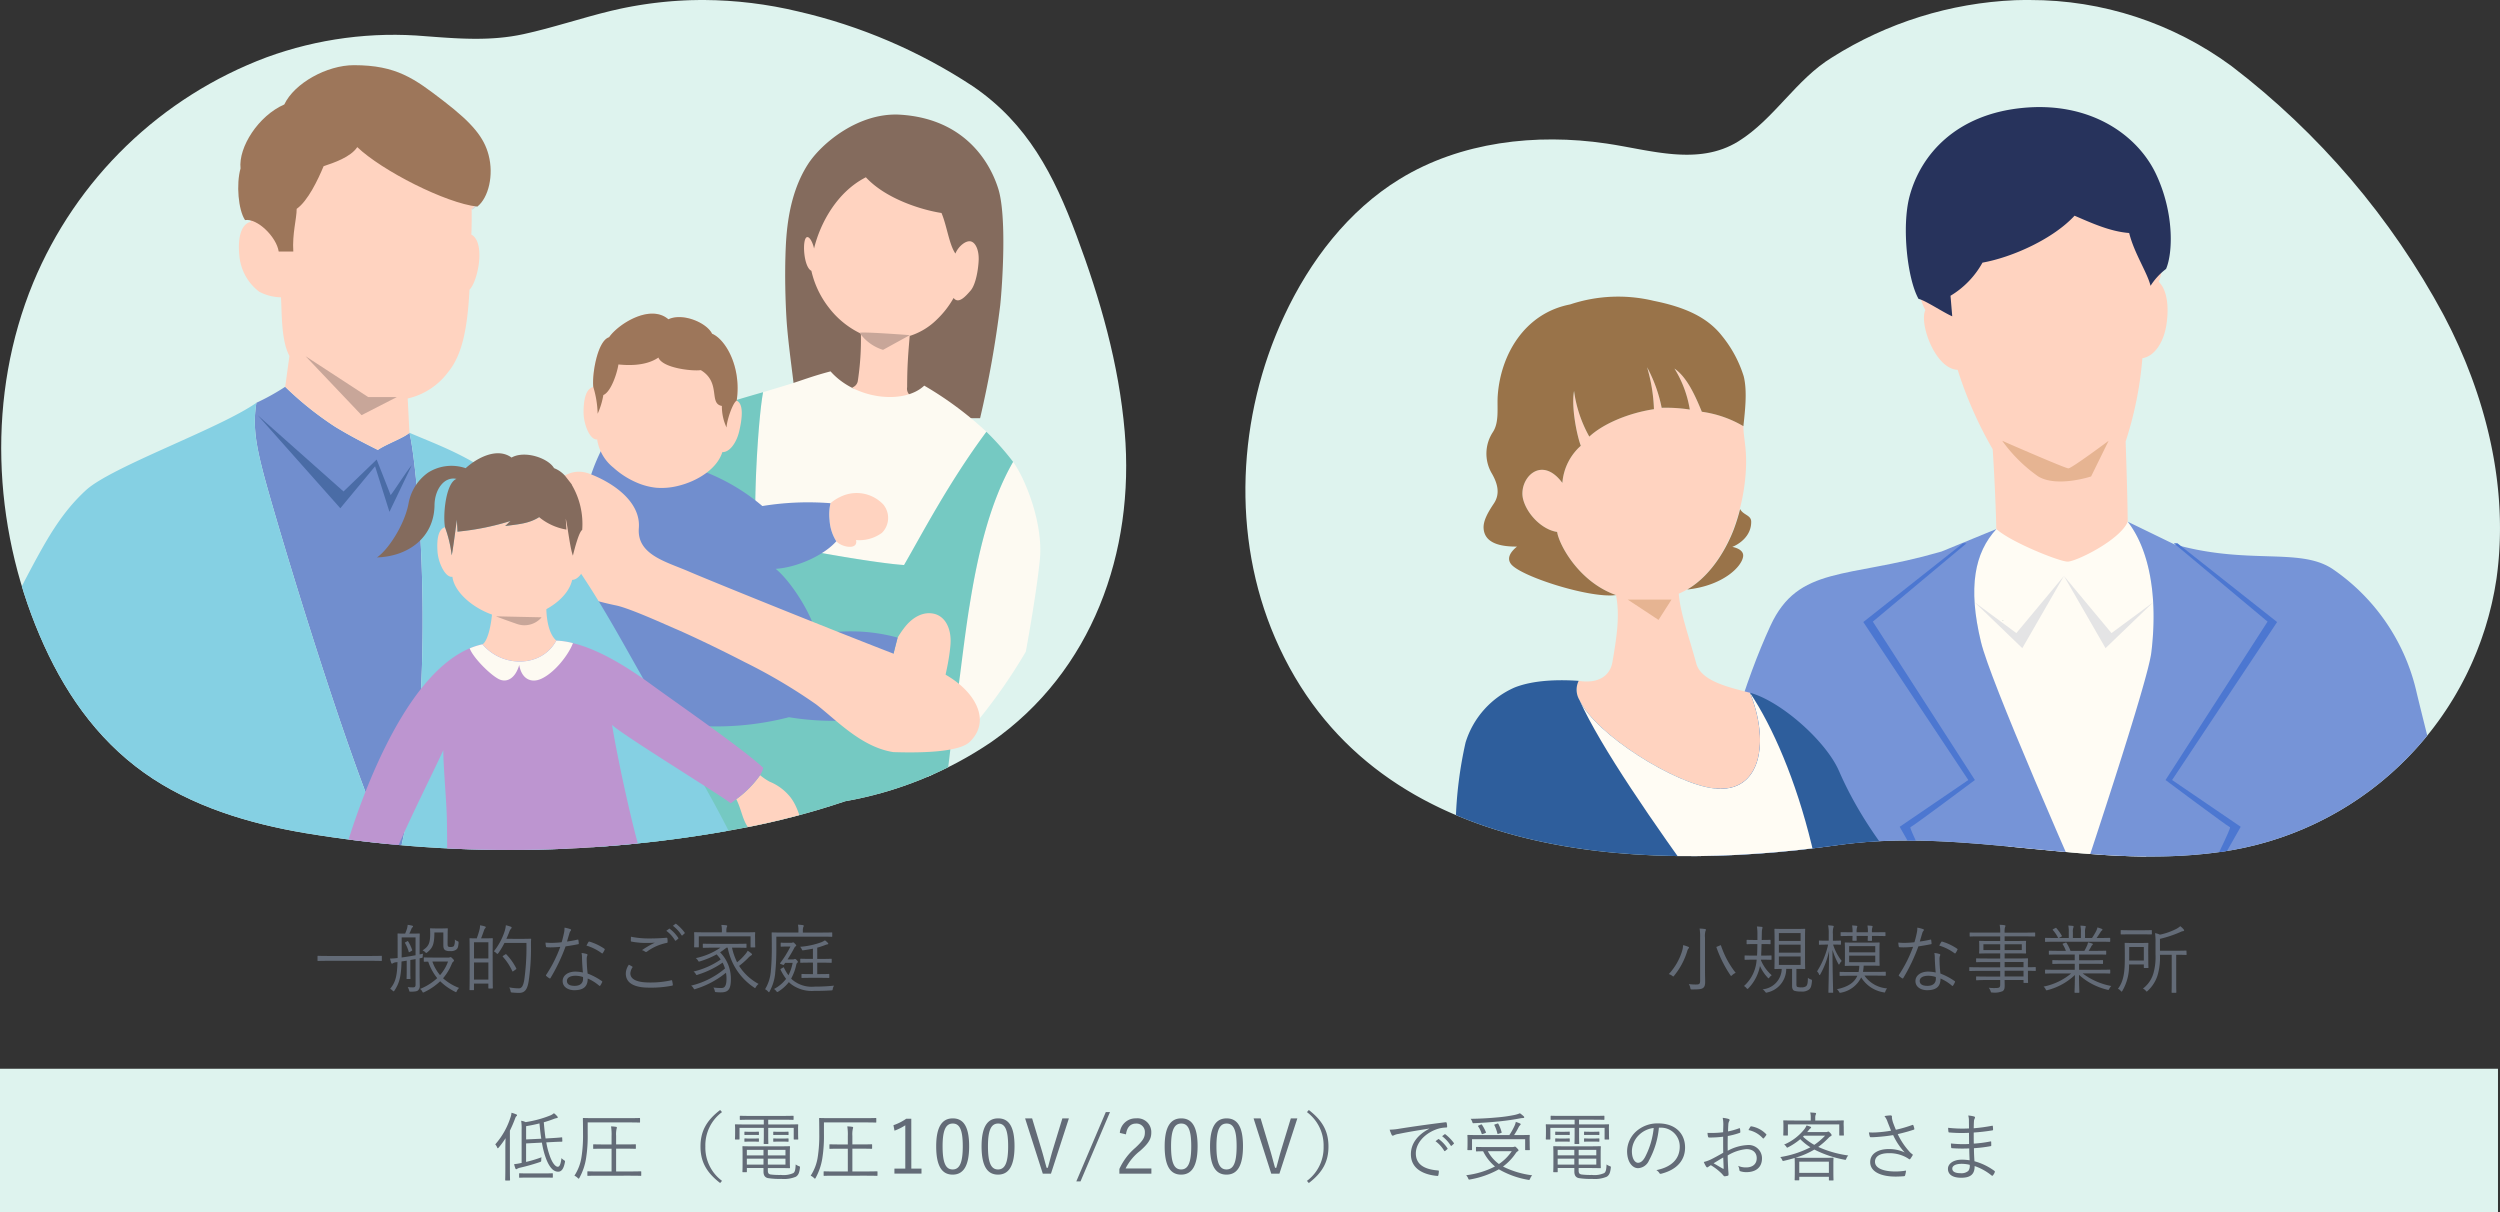 <svg xmlns="http://www.w3.org/2000/svg" xmlns:xlink="http://www.w3.org/1999/xlink" width="400" height="194" viewBox="0 0 400 194"><rect x="0" y="0" width="400" height="194" fill="#333333" stroke="none"/><defs><style>.a{fill:none;}.b{fill:#636b77;}.c{clip-path:url(#a);}.d{fill:#def3ee;}.e{fill:#846b5d;}.f{fill:#ffd3c0;}.g{fill:#fdfaf2;}.h{fill:#75c9c2;}.i{fill:#718ece;}.j{fill:#9d765a;}.k{fill:#c8a699;}.l{mix-blend-mode:darken;isolation:isolate;}.m{clip-path:url(#b);}.n{fill:#4a6ca6;}.o{fill:#85d0e3;}.p{fill:#d7d7d7;}.q{fill:#bd95d0;}.r{clip-path:url(#c);}.s{fill:#fffcf4;}.t{fill:#7694d7;}.u{fill:#27335c;}.v{fill:#e4e4e5;}.w{fill:#4c77d1;}.x{fill:#e6b492;}.y{fill:#997349;}.z{fill:#2e5e9c;}</style><clipPath id="a"><path class="a" d="M117.262,0a61.916,61.916,0,0,0-14.293,1.733c-4.693,1.131-9.274,2.7-13.994,3.727-5.225,1.14-10.3.745-15.6.341A59.165,59.165,0,0,0,47.852,9.169,65.2,65.2,0,0,0,10.5,45.249c-7.4,17.938-6.512,38.69,1.044,56.413,3.717,8.713,8.93,16.427,16.726,21.985,7.53,5.364,16.774,8.136,25.8,9.653a199.587,199.587,0,0,0,69.841-.784,122.216,122.216,0,0,0,16.514-4.316,60.4,60.4,0,0,0,23.37-9.468c16.149-11.263,22.99-30.39,21.356-49.636-.922-10.85-3.923-21.276-7.721-31.438C173.825,28,169.626,19.8,160.9,13.833a85.791,85.791,0,0,0-28.006-12A66.312,66.312,0,0,0,117.852,0Z" transform="translate(-5.391 -0.001)"/></clipPath><clipPath id="b"><rect class="a" width="24.67" height="15.466"/></clipPath><clipPath id="c"><path class="a" d="M121.1,99.293c.074-.048.074-.048.088-.107a.225.225,0,0,0,.169.1.453.453,0,0,0-.1.007l-.085.007a.289.289,0,0,1-.077-.007M124.543,0c-.457,0-.913.015-1.374.029A59.652,59.652,0,0,0,93.877,9.177c-5.793,3.535-9.258,9.87-15,13.438-6.419,3.985-14.094,1.377-21.109.346C46.477,21.3,34.434,22.678,24.7,28.64c-8.257,5.06-14.381,13.1-18.484,21.872C-1.288,66.569-2.271,85.826,4.763,102.1c15.276,35.332,57.008,37.77,90.1,33.108,10.245-1.444,20.4-.442,30.555.556,10.787,1.064,21.566,2.132,32.43.258a51.817,51.817,0,0,0,42.325-43.4c2.048-14.447-1.631-29.325-8.456-42.226a124.032,124.032,0,0,0-33.947-39.832A54.27,54.27,0,0,0,125.508,0Z" transform="translate(0)"/></clipPath></defs><g transform="translate(-1037 -2288.382)"><path class="b" d="M-36.384-1.056c0,.492-.168.576-.612.576a7.681,7.681,0,0,1-1.2-.072,1.764,1.764,0,0,1,.24.612c.048.252.06.252.288.252,1.14,0,1.476-.048,1.74-.228.24-.168.348-.432.348-.984,0-.456-.024-1.14-.024-1.812V-7.98a3.133,3.133,0,0,1,.072-1.044.509.509,0,0,0,.072-.228c0-.048-.06-.1-.156-.108a8.4,8.4,0,0,0-.852-.072,7.732,7.732,0,0,1,.084,1.464ZM-38.16-6.384c0-.06-.06-.1-.168-.144A5.242,5.242,0,0,0-39.1-6.78a4.527,4.527,0,0,1-.168.948,9.578,9.578,0,0,1-2.124,3.684,1.775,1.775,0,0,1,.54.276c.084.06.132.108.168.108s.084-.048.156-.144a11.464,11.464,0,0,0,2.088-3.936.97.97,0,0,1,.2-.4A.188.188,0,0,0-38.16-6.384Zm4.56-.18c-.18.072-.2.06-.168.156A19.478,19.478,0,0,0-31.56-1.992c.06.084.1.132.144.132s.1-.048.168-.12a2.118,2.118,0,0,1,.552-.372,14.246,14.246,0,0,1-2.34-4.332c-.036-.1-.048-.1-.192-.036Zm12.624,3.588c.9,0,1.224.024,1.3.024s.1-.012.1-.1-.024-.468-.024-1.464v-3.3c0-1.02.024-1.4.024-1.476s-.012-.1-.1-.1-.408.024-1.416.024H-22.98c-1.008,0-1.344-.024-1.416-.024s-.1.012-.1.1.024.456.024,1.476v3.3c0,1-.024,1.392-.024,1.464s.012.1.1.1c.06,0,.336-.012,1.068-.024A3.353,3.353,0,0,1-26.388.288,1.417,1.417,0,0,1-26,.66c.1.12.132.168.2.168a.6.6,0,0,0,.168-.036,3.854,3.854,0,0,0,3.024-3.768h.936v2.76c0,.48.18.684.42.756a3.665,3.665,0,0,0,1.044.108A1.848,1.848,0,0,0-18.972.336c.276-.216.4-.516.48-1.332.012-.216,0-.24-.18-.3a1.545,1.545,0,0,1-.468-.252c-.012.744-.06,1.176-.312,1.356a1.166,1.166,0,0,1-.708.168,2.114,2.114,0,0,1-.6-.048c-.192-.048-.216-.18-.216-.468Zm.672-.636h-3.48V-4.968h3.48Zm0-1.956h-3.48V-6.852h3.48Zm0-1.884h-3.48v-1.26h3.48Zm-6.348,3h.312c.924,0,1.212.024,1.284.024s.1-.012.1-.1v-.5c0-.084-.012-.1-.1-.1s-.36.024-1.284.024h-.276c.024-.564.048-1.212.06-1.848h.168c.852,0,1.116.024,1.176.024.084,0,.1-.012.1-.1v-.5c0-.084-.012-.1-.1-.1-.06,0-.324.024-1.176.024h-.144l.024-1.236a2.52,2.52,0,0,1,.06-.54,1.028,1.028,0,0,0,.048-.216c0-.06-.06-.1-.144-.108-.228-.024-.444-.048-.756-.06a7.094,7.094,0,0,1,.084,1.26v.9h-.456c-.852,0-1.1-.024-1.176-.024s-.1.012-.1.1v.5c0,.084.012.1.1.1s.324-.024,1.176-.024h.444c0,.648-.012,1.3-.048,1.848H-27.9c-.924,0-1.212-.024-1.284-.024s-.084.012-.084.1v.5c0,.084.012.1.084.1s.36-.024,1.284-.024h.564l-.036.336A6.129,6.129,0,0,1-29.364-.24a1.622,1.622,0,0,1,.384.324c.084.1.12.144.168.144s.1-.048.18-.132a7.037,7.037,0,0,0,1.824-3.54,6.4,6.4,0,0,0,1.2,1.824c.084.1.12.144.168.144s.084-.048.156-.144a1.351,1.351,0,0,1,.36-.336,6.634,6.634,0,0,1-1.74-2.436ZM-8.46-1.9c1.2,0,1.608.024,1.68.024s.1-.012.1-.1v-.444c0-.084-.012-.1-.1-.1s-.48.024-1.68.024h-1.872a8.086,8.086,0,0,0,.12-1h.936c1.092,0,1.452.024,1.512.024.084,0,.1-.012.1-.1s-.024-.336-.024-1.068V-6.036c0-.744.024-1.008.024-1.068,0-.084-.012-.1-.1-.1-.06,0-.42.024-1.512.024h-2.34c-1.08,0-1.452-.024-1.524-.024s-.1.012-.1.1.024.324.024,1.068V-4.62c0,.732-.024,1-.024,1.068s.012.1.1.1.444-.024,1.524-.024h.7a5.144,5.144,0,0,1-.12,1H-12.3c-1.212,0-1.608-.024-1.668-.024-.084,0-.1.012-.1.1v.444c0,.084.012.1.1.1.06,0,.456-.024,1.668-.024h1.068C-11.688-.816-12.672-.108-14.5.276a1.393,1.393,0,0,1,.336.4c.108.2.12.2.348.144a4.489,4.489,0,0,0,3.2-2.436A5.185,5.185,0,0,0-7.056.768c.24.06.24.06.324-.18A1.445,1.445,0,0,1-6.468.144,4.857,4.857,0,0,1-10.092-1.9Zm.1-2.148H-12.54V-5.088h4.176Zm0-1.584H-12.54v-.984h4.176Zm-6.672-1.236c.78,0,1.008.024,1.08.024s.1-.012.1-.1V-7.4c0-.1-.012-.108-.1-.108s-.3.024-1.08.024h-.108V-8.532a3.59,3.59,0,0,1,.06-1.02.462.462,0,0,0,.072-.216q0-.09-.144-.108a6,6,0,0,0-.756-.072,6.25,6.25,0,0,1,.1,1.428v1.032h-.372c-.8,0-1.032-.024-1.092-.024-.084,0-.1.012-.1.108v.468c0,.084.012.1.1.1.06,0,.288-.024,1.092-.024h.276A13.467,13.467,0,0,1-17.676-2.58a1.144,1.144,0,0,1,.312.468c.024.084.06.12.1.12s.072-.048.12-.132a13.382,13.382,0,0,0,1.392-3.732c-.024,3.468-.108,6.432-.108,6.612,0,.072.012.084.1.084h.576c.072,0,.084-.012.084-.084,0-.18-.1-3.168-.108-6.78A12.351,12.351,0,0,0-14.28-3.8c.048.084.084.132.108.132s.072-.048.12-.144a1.564,1.564,0,0,1,.324-.432,8.236,8.236,0,0,1-1.38-2.616Zm8.3-1.9c0-.084-.012-.084-.084-.084s-.48.012-1.68.012h-.4v-.024a2.276,2.276,0,0,1,.06-.732.291.291,0,0,0,.048-.156c0-.06-.048-.1-.12-.108-.192-.024-.42-.048-.708-.06a4.66,4.66,0,0,1,.072,1.08h-1.8v-.024a2.321,2.321,0,0,1,.06-.744.291.291,0,0,0,.048-.156c0-.048-.048-.1-.132-.108-.18-.024-.408-.048-.7-.06a5.5,5.5,0,0,1,.072,1.092h-.156c-1.2,0-1.608-.012-1.668-.012s-.084,0-.084.084v.444c0,.084.012.1.084.1s.468-.024,1.668-.024h.156c-.012.408-.024.624-.024.672,0,.084.012.1.1.1h.5c.072,0,.084-.012.084-.1,0-.048-.012-.276-.012-.672h1.8c-.012.42-.024.624-.024.684,0,.084.012.1.1.1h.492c.1,0,.1-.012.1-.1,0-.048-.012-.276-.012-.684h.4c1.2,0,1.608.024,1.68.024s.084-.012.084-.1ZM1.308-2.4a5.954,5.954,0,0,0-1.2-.144c-1.176,0-2.04.612-2.04,1.512,0,1,.948,1.464,1.86,1.464,1.548,0,2.16-.66,2.148-1.872A7.256,7.256,0,0,1,3.9-.3c.072.06.132.072.192-.012A3.819,3.819,0,0,0,4.38-.84c.036-.1.048-.132-.048-.192a10.444,10.444,0,0,0-2.268-1.2A20.232,20.232,0,0,1,1.92-4.44,1.85,1.85,0,0,1,1.968-5,.619.619,0,0,0,2.04-5.22c0-.072-.048-.12-.132-.144a3.792,3.792,0,0,0-.816-.156,3.73,3.73,0,0,1,.072.768C1.176-4.1,1.236-3.144,1.308-2.4Zm.012.72a1.629,1.629,0,0,1,.012.288C1.332-.78.972-.264-.012-.264c-.792,0-1.236-.252-1.236-.8,0-.444.432-.816,1.392-.816A3.97,3.97,0,0,1,1.32-1.68ZM-1.236-7.356c.12-.42.252-.864.384-1.3a1.087,1.087,0,0,1,.168-.372.245.245,0,0,0,.1-.18A.138.138,0,0,0-.7-9.336a5.028,5.028,0,0,0-.936-.24,3.547,3.547,0,0,1-.1.936c-.108.5-.216.948-.36,1.4a15.424,15.424,0,0,1-1.632.1c-.252,0-.564-.012-.948-.048a3.735,3.735,0,0,0,.072.6c.024.12.036.132.144.144.276.024.456.024.636.024.516,0,1-.036,1.512-.084A21.1,21.1,0,0,1-4.56-2.04c-.06.1-.06.144.012.2a2.772,2.772,0,0,0,.48.36c.072.048.132.06.192-.036A28.9,28.9,0,0,0-1.464-6.576c.708-.108,1.356-.216,2-.348.1-.012.12-.036.108-.144C.636-7.224.612-7.44.588-7.584.576-7.656.54-7.68.432-7.656A16.462,16.462,0,0,1-1.236-7.356Zm3.108.648A8.08,8.08,0,0,1,4.32-5.484c.072.048.108.06.168-.024a3.124,3.124,0,0,0,.276-.48c.06-.1.06-.144-.024-.216A8.5,8.5,0,0,0,2.388-7.332c-.108-.036-.144-.024-.2.072C2.088-7.116,1.992-6.912,1.872-6.708Zm15.444,3.54c0-.084-.012-.1-.084-.1s-.372.024-1.176.024V-3.5c0-.756.024-1.008.024-1.068,0-.084-.012-.1-.1-.1-.06,0-.492.024-1.716.024H12.336V-5.46h1.632c1.212,0,1.632.024,1.7.024s.1-.012.1-.108c0-.06-.024-.192-.024-.66v-.5c0-.456.024-.588.024-.66s-.012-.1-.1-.1-.492.024-1.7.024H12.336v-.744h3.216c1.128,0,1.5.024,1.572.024s.1-.012.1-.1V-8.7c0-.084-.012-.1-.1-.1s-.444.024-1.572.024H12.336V-8.8a2.694,2.694,0,0,1,.06-.84.509.509,0,0,0,.072-.228c0-.048-.06-.084-.144-.1a5.153,5.153,0,0,0-.78-.06,5.388,5.388,0,0,1,.084,1.248H8.412C7.284-8.772,6.9-8.8,6.84-8.8c-.084,0-.1.012-.1.1v.444c0,.084.012.1.1.1.06,0,.444-.024,1.572-.024h3.216v.744H10.044c-1.2,0-1.632-.024-1.692-.024-.084,0-.1.012-.1.1s.024.2.024.66v.5c0,.468-.024.6-.024.66,0,.1.012.108.1.108.06,0,.492-.024,1.692-.024h1.584v.816H9.564c-1.212,0-1.62-.024-1.692-.024s-.1.012-.1.1v.432c0,.072.012.084.1.084s.48-.024,1.692-.024h2.064v.84h-3.3c-1.116,0-1.488-.024-1.548-.024-.084,0-.1.012-.1.1v.42c0,.084.012.1.1.1.06,0,.432-.024,1.548-.024h3.3v.912H9.564c-1.224,0-1.62-.024-1.692-.024s-.1.012-.1.1v.42c0,.084.012.1.1.1S8.34-1.2,9.564-1.2h2.064v.708c0,.48-.12.576-.768.576A6.282,6.282,0,0,1,9.8.036a2.141,2.141,0,0,1,.288.54c.072.216.072.228.3.228a3.27,3.27,0,0,0,1.62-.216c.252-.168.336-.384.336-.912,0-.24-.012-.54-.012-.876H15.36v.372c0,.084.012.1.1.1h.528c.084,0,.1-.012.1-.1,0-.06-.024-.324-.024-1.08v-.768c.8.012,1.116.024,1.176.024s.084-.012.084-.1Zm-1.956,1.4H12.336v-.912H15.36Zm0-1.476H12.336v-.84H15.36Zm-.276-2.748H12.336v-.924h2.748Zm-3.456,0H8.94v-.924h2.688ZM27.552-2.256c1.14,0,1.512.024,1.584.024s.1-.012.1-.1V-2.76c0-.084-.012-.1-.1-.1s-.444.024-1.584.024h-3.3v-.96H26.28c1.224,0,1.632.024,1.7.024s.1-.012.1-.084v-.42c0-.1-.012-.108-.1-.108s-.48.024-1.7.024H24.252V-5.28H26.82c1.212,0,1.6.024,1.668.024s.1-.012.1-.1v-.432c0-.084-.012-.1-.1-.1s-.456.024-1.668.024H25.776a7.35,7.35,0,0,0,.4-.66.836.836,0,0,1,.168-.252c.048-.036.108-.084.108-.144s-.06-.108-.132-.132c-.24-.072-.42-.12-.636-.168a2.9,2.9,0,0,1-.144.48,7.426,7.426,0,0,1-.444.876h-2.22a6.27,6.27,0,0,0-.636-1.272c-.048-.072-.072-.072-.192-.024l-.312.108c-.132.048-.156.072-.1.156a4.6,4.6,0,0,1,.5,1.032h-.96c-1.2,0-1.6-.024-1.656-.024-.1,0-.108.012-.108.1v.432c0,.084.012.1.108.1.06,0,.456-.024,1.656-.024h2.376v.924H21.768c-1.224,0-1.644-.024-1.7-.024-.084,0-.1.012-.1.108v.42c0,.072.012.084.1.084.06,0,.48-.024,1.7-.024h1.788v.96H20.484c-1.14,0-1.512-.024-1.572-.024-.1,0-.108.012-.108.1v.432c0,.084.012.1.108.1.06,0,.432-.024,1.572-.024h2.5A9.919,9.919,0,0,1,18.564-.144a1.221,1.221,0,0,1,.324.408c.108.216.132.216.348.144A9.948,9.948,0,0,0,23.58-2C23.568-.192,23.52.54,23.52.744c0,.084.012.1.1.1h.576c.084,0,.1-.012.1-.1,0-.2-.06-.96-.06-2.772A10.206,10.206,0,0,0,28.74.348c.228.072.228.072.348-.156A2.111,2.111,0,0,1,29.4-.24a10.919,10.919,0,0,1-4.584-2.016Zm1.68-5.58c0-.1-.012-.108-.1-.108s-.444.024-1.584.024h-.5c.228-.312.444-.636.636-.948a.8.8,0,0,1,.2-.24.165.165,0,0,0,.1-.156c0-.048-.048-.1-.12-.12a5.7,5.7,0,0,0-.684-.228,1.834,1.834,0,0,1-.192.564,9.014,9.014,0,0,1-.672,1.128H25.2v-.9a2.427,2.427,0,0,1,.072-.756.458.458,0,0,0,.048-.156c0-.06-.048-.1-.12-.108-.192-.024-.492-.048-.744-.06a4.293,4.293,0,0,1,.084,1.092v.888H23.256v-.9a2.033,2.033,0,0,1,.072-.756.328.328,0,0,0,.048-.168c0-.06-.048-.1-.12-.108-.192-.024-.48-.048-.732-.06A4.991,4.991,0,0,1,22.6-8.82v.9H21.012l.4-.216c.1-.06.108-.084.072-.156A6.978,6.978,0,0,0,20.616-9.5c-.048-.06-.084-.06-.168-.012l-.324.168c-.12.06-.12.1-.072.156A5.463,5.463,0,0,1,20.9-7.92h-.42c-1.14,0-1.512-.024-1.572-.024-.1,0-.108.012-.108.108V-7.4c0,.084.012.1.108.1.06,0,.432-.024,1.572-.024h7.068c1.14,0,1.512.024,1.584.024s.1-.012.1-.1Zm12.2,2.028c0-.084-.012-.1-.1-.1-.048,0-.4.024-1.464.024H37.188v-1.9a18.722,18.722,0,0,0,3.276-1.092,1.3,1.3,0,0,1,.432-.144c.084-.012.156-.06.156-.108a.226.226,0,0,0-.072-.168,2.841,2.841,0,0,0-.552-.516,2.719,2.719,0,0,1-.576.408,10.4,10.4,0,0,1-2.664.948,3.082,3.082,0,0,0-.78-.24,11.111,11.111,0,0,1,.072,1.56v1.86a9.566,9.566,0,0,1-.336,3A4.661,4.661,0,0,1,34.464.168a1.4,1.4,0,0,1,.456.348c.072.084.108.132.144.132s.1-.048.18-.132A5.73,5.73,0,0,0,36.78-1.86a9.977,9.977,0,0,0,.408-3.372h1.884V-.768c0,1.02-.024,1.452-.024,1.512,0,.084.012.1.1.1h.564c.084,0,.1-.012.1-.1,0-.06-.024-.492-.024-1.512V-5.232h.1c1.068,0,1.416.024,1.464.024.084,0,.1-.012.1-.1Zm-6.12-.12c0-.768.024-1.056.024-1.116,0-.084-.012-.1-.1-.1-.06,0-.324.024-1.164.024H32.82c-.852,0-1.116-.024-1.176-.024-.084,0-.1.012-.1.1,0,.06.024.624.024,1.932,0,2.016-.012,3.912-1.1,5.316A1.168,1.168,0,0,1,30.9.528c.072.084.12.132.156.132S31.14.6,31.2.492a7.941,7.941,0,0,0,1.044-4.176h2.364v.468c0,.084.012.1.1.1h.54c.084,0,.1-.012.1-.1s-.024-.324-.024-1.092ZM34.608-4.32H32.256c.012-.24.012-.492.012-.756v-1.4h2.34Zm1.284-4.764c0-.084-.012-.1-.1-.1s-.4.024-1.416.024H32.424c-1.02,0-1.356-.024-1.416-.024-.084,0-.1.012-.1.1v.492c0,.084.012.1.1.1.06,0,.4-.012,1.416-.012H34.38c1.02,0,1.344.012,1.416.012s.1-.012.1-.1Z" transform="translate(1345.404 2446.382)"/><path class="b" d="M-30.864-4.968c0-.084-.012-.1-.1-.1-.06,0-.444.024-1.584.024h-6.924c-1.14,0-1.524-.024-1.584-.024-.084,0-.1.012-.1.1v.624c0,.084.012.1.1.1.06,0,.444-.024,1.584-.024h6.924c1.14,0,1.524.024,1.584.024.084,0,.1-.012.1-.1Zm3.8-2.28c-.12.072-.132.06-.084.144a5.853,5.853,0,0,1,.588,1.392c.024.1.072.084.228-.012l.24-.144c.108-.06.1-.084.072-.168a6.768,6.768,0,0,0-.636-1.344c-.048-.072-.06-.06-.156-.012Zm2.244.264c0-1.02.024-1.5.024-1.56,0-.084-.012-.1-.1-.1-.06,0-.312.024-1.116.024h-.456a7.78,7.78,0,0,0,.336-.756.6.6,0,0,1,.156-.24c.06-.048.1-.084.1-.156s-.06-.1-.132-.12a4.76,4.76,0,0,0-.72-.132,3.284,3.284,0,0,1-.132.684c-.084.24-.156.444-.276.72-.8,0-1.056-.024-1.128-.024s-.084.012-.084.1.012.54.012,1.56v2.268l-.24.024a8.726,8.726,0,0,1-.972.06,5.55,5.55,0,0,0,.18.684c.036.1.1.132.144.132s.072-.024.144-.072a1.3,1.3,0,0,1,.552-.156l.168-.024c-.06,2.256-.312,3.228-1.176,4.284a1.359,1.359,0,0,1,.42.312.239.239,0,0,0,.132.084c.048,0,.1-.048.156-.144.78-1.188,1.056-2.256,1.116-4.632l.828-.132v1.824c0,.7-.024.948-.024,1.008,0,.1.012.108.084.108h.444c.084,0,.1-.012.1-.108,0-.06-.024-.312-.024-1.008V-4.4l.84-.144V-.456c0,.324-.132.432-.336.432a5.121,5.121,0,0,1-.924-.048A2.3,2.3,0,0,1-26.5.444c.048.228.048.228.288.228.672-.012.936-.06,1.128-.2a.939.939,0,0,0,.288-.792c0-.516-.024-1.068-.024-1.608V-4.668a2.119,2.119,0,0,0,.24-.048c.252-.048.252-.048.252-.288a2.084,2.084,0,0,1,.06-.408c-.192.048-.372.084-.552.12Zm-.648,1.824c-.756.144-1.512.264-2.232.36.012-.252.012-.516.012-.792V-8.016h2.22Zm2.808.372c-1.008,0-1.332-.024-1.392-.024-.084,0-.1.012-.1.1v.492c0,.084.012.1.1.1.036,0,.2-.012.612-.012A8.449,8.449,0,0,0-22-1.5,8.925,8.925,0,0,1-24.744.228,1.081,1.081,0,0,1-24.4.636c.06.12.1.168.144.168A.479.479,0,0,0-24.06.732,9.739,9.739,0,0,0-21.528-1,9.315,9.315,0,0,0-19.188.66c.1.048.144.084.192.084s.084-.06.144-.192A1.414,1.414,0,0,1-18.5.072a8.293,8.293,0,0,1-2.568-1.548A8.2,8.2,0,0,0-19.68-3.768c.12-.264.168-.312.252-.372a.211.211,0,0,0,.108-.168c0-.084-.048-.144-.228-.324s-.24-.228-.312-.228a.274.274,0,0,0-.132.036.7.7,0,0,1-.252.036Zm2.388.636A6.7,6.7,0,0,1-21.552-1.98a6.817,6.817,0,0,1-1.224-2.172Zm-.06-4.2c0-.66.024-.948.024-1.02s-.012-.1-.1-.1-.264.024-.924.024h-.816c-.66,0-.828-.024-.9-.024s-.1.012-.1.1.024.288.024.792c0,1.752-.42,2.076-1.224,2.652a1.124,1.124,0,0,1,.408.264c.084.1.144.132.192.132s.1-.036.18-.12c.9-.72,1.1-1.38,1.116-3.156h1.428v1.98c0,.456.072.7.288.852a1.394,1.394,0,0,0,.792.144,1.4,1.4,0,0,0,1.044-.276c.216-.216.264-.468.312-.984.012-.228,0-.252-.144-.312a1.448,1.448,0,0,1-.456-.276,2.126,2.126,0,0,1-.12,1c-.084.132-.228.2-.528.2a.7.7,0,0,1-.408-.072c-.084-.072-.1-.2-.1-.492Zm7.2,2.88c0-1.776.024-2.256.024-2.316,0-.084-.012-.1-.1-.1-.06,0-.324.024-1.164.024h-.612c.18-.444.36-.96.468-1.272a.8.8,0,0,1,.192-.348c.06-.06.084-.1.084-.156s-.048-.108-.132-.132a4.952,4.952,0,0,0-.78-.18,2.7,2.7,0,0,1-.084.7,12.562,12.562,0,0,1-.444,1.392c-.732,0-1-.024-1.056-.024-.084,0-.1.012-.1.1s.024.564.024,2.616V-3.12c0,2.892-.024,3.372-.024,3.444s.012.1.1.1h.516c.084,0,.1-.012.1-.1V-.624h2.3V.06c0,.084.012.1.1.1h.516c.084,0,.1-.012.1-.1s-.024-.528-.024-3.324Zm-.684,4.212h-2.3V-4.008h2.3Zm0-3.384h-2.3V-7.236h2.3Zm2.88-3.144c.156-.348.3-.684.432-1.02a1.952,1.952,0,0,1,.276-.564c.108-.1.132-.144.132-.216s-.084-.12-.18-.156a5.912,5.912,0,0,0-.744-.216,4.486,4.486,0,0,1-.228,1.068,10.238,10.238,0,0,1-1.692,3.108,1.651,1.651,0,0,1,.4.288c.084.084.132.12.18.12s.084-.048.156-.144a12.572,12.572,0,0,0,.96-1.608h3.516a37.478,37.478,0,0,1-.348,5.916c-.132.768-.336,1.344-.84,1.344a7.682,7.682,0,0,1-1.56-.156,2.017,2.017,0,0,1,.2.552c.048.252.048.252.264.276.384.036.8.06,1.14.06C-7.932.852-7.572.216-7.38-.948A35.549,35.549,0,0,0-7-6.8c0-.3,0-.6.024-.9,0-.084-.024-.108-.108-.108-.06,0-.36.024-1.308.024Zm-.48,2.688c-.132.1-.144.108-.084.18a9.232,9.232,0,0,1,1.512,2.3c.036.084.06.072.18,0l.348-.252c.132-.084.144-.108.1-.2A9.131,9.131,0,0,0-10.944-5.3c-.048-.06-.072-.06-.168.012ZM1.308-2.4a5.954,5.954,0,0,0-1.2-.144c-1.176,0-2.04.612-2.04,1.512,0,1,.948,1.464,1.86,1.464,1.548,0,2.16-.66,2.148-1.872A7.256,7.256,0,0,1,3.9-.3c.072.06.132.072.192-.012A3.819,3.819,0,0,0,4.38-.84c.036-.1.048-.132-.048-.192a10.444,10.444,0,0,0-2.268-1.2A20.232,20.232,0,0,1,1.92-4.44,1.85,1.85,0,0,1,1.968-5,.619.619,0,0,0,2.04-5.22c0-.072-.048-.12-.132-.144a3.792,3.792,0,0,0-.816-.156,3.73,3.73,0,0,1,.072.768C1.176-4.1,1.236-3.144,1.308-2.4Zm.012.72a1.629,1.629,0,0,1,.012.288C1.332-.78.972-.264-.012-.264c-.792,0-1.236-.252-1.236-.8,0-.444.432-.816,1.392-.816A3.97,3.97,0,0,1,1.32-1.68ZM-1.236-7.356c.12-.42.252-.864.384-1.3a1.087,1.087,0,0,1,.168-.372.245.245,0,0,0,.1-.18A.138.138,0,0,0-.7-9.336a5.028,5.028,0,0,0-.936-.24,3.547,3.547,0,0,1-.1.936c-.108.5-.216.948-.36,1.4a15.424,15.424,0,0,1-1.632.1c-.252,0-.564-.012-.948-.048a3.735,3.735,0,0,0,.072.6c.024.12.036.132.144.144.276.024.456.024.636.024.516,0,1-.036,1.512-.084A21.1,21.1,0,0,1-4.56-2.04c-.06.1-.06.144.012.2a2.772,2.772,0,0,0,.48.36c.072.048.132.06.192-.036A28.9,28.9,0,0,0-1.464-6.576c.708-.108,1.356-.216,2-.348.1-.012.12-.036.108-.144C.636-7.224.612-7.44.588-7.584.576-7.656.54-7.68.432-7.656A16.462,16.462,0,0,1-1.236-7.356Zm3.108.648A8.08,8.08,0,0,1,4.32-5.484c.072.048.108.06.168-.024a3.124,3.124,0,0,0,.276-.48c.06-.1.06-.144-.024-.216A8.5,8.5,0,0,0,2.388-7.332c-.108-.036-.144-.024-.2.072C2.088-7.116,1.992-6.912,1.872-6.708Zm6.792,3.06a2.5,2.5,0,0,0-.492,1.416C8.172-.684,9.564.024,11.9.024A17.324,17.324,0,0,0,15.54-.288c.12-.024.168-.06.156-.156a6.037,6.037,0,0,0-.108-.624c-.024-.1-.06-.108-.168-.084A14.928,14.928,0,0,1,11.976-.8C10.008-.8,8.9-1.284,8.9-2.268A1.9,1.9,0,0,1,9.228-3.2c.048-.072.036-.12-.036-.156C9.024-3.456,8.832-3.564,8.664-3.648ZM9-8.124c-.012.2-.024.456-.024.612,0,.12.036.156.108.168a12.517,12.517,0,0,0,2.436.216c.372,0,.9-.012,1.3-.048a15.728,15.728,0,0,0-2.064,1.2,1.346,1.346,0,0,1,.492.24.272.272,0,0,0,.336-.024,7.951,7.951,0,0,1,3.108-1.368c.12-.012.168-.048.168-.18a3.477,3.477,0,0,0-.036-.54c-.012-.084-.06-.12-.168-.108-.828.072-1.788.108-2.652.108A14.273,14.273,0,0,1,9-8.124Zm5.652-.948a5.181,5.181,0,0,1,1.392,1.536.1.1,0,0,0,.156.024l.348-.288a.087.087,0,0,0,.024-.132,5.823,5.823,0,0,0-1.356-1.452.094.094,0,0,0-.132,0Zm1.056-.8a5.732,5.732,0,0,1,1.38,1.5c.048.072.1.072.144.024l.324-.288c.06-.048.072-.084.036-.144a6.9,6.9,0,0,0-1.368-1.4c-.048-.036-.084-.024-.132.012Zm10.02,3.5c1.188,0,1.6.024,1.656.024.084,0,.1-.012.1-.108V-6.9c0-.1-.012-.108-.1-.108-.06,0-.468.024-1.656.024h-3.48c-1.188,0-1.584-.024-1.656-.024s-.1.012-.1.108v.444c0,.1.012.108.1.108s.468-.024,1.656-.024h1.068A11.031,11.031,0,0,1,19.368-4.7a1.284,1.284,0,0,1,.36.4c.108.18.12.18.336.108A13.751,13.751,0,0,0,22.7-5.3a6.782,6.782,0,0,1,.66.816,12.865,12.865,0,0,1-4.356,1.932,1.082,1.082,0,0,1,.348.384c.072.12.108.168.168.168a.647.647,0,0,0,.192-.06,14.223,14.223,0,0,0,3.948-1.92,6.155,6.155,0,0,1,.384.936A13.043,13.043,0,0,1,18.624-.3,1.543,1.543,0,0,1,19,.108c.072.132.108.18.168.18a.6.6,0,0,0,.18-.06A14.4,14.4,0,0,0,24.2-2.364a4.937,4.937,0,0,1,.084.936c0,1.368-.408,1.512-.864,1.512A8.691,8.691,0,0,1,22.188,0,1.555,1.555,0,0,1,22.4.516c.048.216.048.216.264.228a6.424,6.424,0,0,0,.7.036c1.272,0,1.62-.552,1.62-2.184a5.994,5.994,0,0,0-1.728-4.224c.336-.216.672-.468,1.02-.744h.2a9.845,9.845,0,0,0,4.2,6.36c.084.06.12.1.168.1S28.932.024,29-.1a1.587,1.587,0,0,1,.42-.468A8.489,8.489,0,0,1,26.3-3.456a13.035,13.035,0,0,0,1.38-1.2,2.382,2.382,0,0,1,.552-.48c.06-.036.132-.084.132-.156a.207.207,0,0,0-.1-.156,4.411,4.411,0,0,0-.588-.432,3.364,3.364,0,0,1-.372.54A9.134,9.134,0,0,1,25.98-4.032a10.3,10.3,0,0,1-.816-2.34Zm3.12-1.836c0-.3.024-.468.024-.54s-.012-.1-.1-.1-.492.024-1.656.024H24.264v-.156a1.843,1.843,0,0,1,.06-.648.623.623,0,0,0,.072-.228c0-.048-.06-.084-.144-.1-.192-.024-.516-.048-.792-.06a4.362,4.362,0,0,1,.084,1.044v.144H20.856c-1.164,0-1.584-.024-1.656-.024s-.1.012-.1.1.024.24.024.624v.372c0,1.02-.024,1.176-.024,1.248s.012.084.1.084h.552c.084,0,.1-.012.1-.084v-1.68h8.28V-6.5c0,.072.012.084.1.084h.552c.084,0,.1-.012.1-.084s-.024-.228-.024-1.248ZM34.056-4.5c.456-.708.792-1.3,1.056-1.8a.779.779,0,0,1,.228-.288c.06-.036.1-.072.1-.132s-.06-.144-.216-.3-.2-.2-.288-.2a.228.228,0,0,0-.108.036.5.5,0,0,1-.216.036h-.744c-.612,0-.756-.024-.816-.024-.084,0-.1.012-.1.1v.444c0,.084.012.1.1.1.06,0,.2-.024.744-.024h.72A16.315,16.315,0,0,1,32.9-3.948c-.084.108-.06.144.06.192l.324.12c.12.048.156.036.2-.036l.18-.264h1.2a7.235,7.235,0,0,1-.672,1.98,7.733,7.733,0,0,1-.708-1.2c-.036-.084-.072-.1-.2-.012l-.24.144c-.132.084-.144.108-.1.2a8.4,8.4,0,0,0,.876,1.44A5.824,5.824,0,0,1,31.884.24a1.274,1.274,0,0,1,.348.324c.084.108.12.156.18.156A.418.418,0,0,0,32.58.648,6.358,6.358,0,0,0,34.26-.864a3.415,3.415,0,0,0,.324.3A5.5,5.5,0,0,0,38.352.54c.66,0,1.428,0,2.652-.072.24-.012.24-.012.288-.264a1.243,1.243,0,0,1,.2-.5,29.562,29.562,0,0,1-3.108.156,4.8,4.8,0,0,1-3.48-1.032,1.7,1.7,0,0,1-.276-.252,8.115,8.115,0,0,0,.816-2.208.717.717,0,0,1,.12-.288c.06-.06.144-.1.144-.168s-.036-.12-.18-.288c-.168-.18-.228-.192-.3-.192a.228.228,0,0,0-.108.036.443.443,0,0,1-.2.036ZM41.2-8.712c0-.084-.012-.1-.1-.1-.06,0-.456.024-1.644.024H36.5v-.3a1.584,1.584,0,0,1,.072-.576.462.462,0,0,0,.072-.216c0-.048-.06-.084-.144-.1a6.938,6.938,0,0,0-.78-.072,4.859,4.859,0,0,1,.072.972v.288H33.288c-1.188,0-1.608-.024-1.68-.024s-.1.012-.1.1c0,.06.024.756.024,2.424,0,1.4-.048,2.484-.144,3.516A6.609,6.609,0,0,1,30.456.276a1.486,1.486,0,0,1,.468.36c.072.072.108.12.144.12s.072-.048.12-.144a7.482,7.482,0,0,0,.9-3.072A35.785,35.785,0,0,0,32.256-6.2V-8.136h7.2c1.188,0,1.584.024,1.644.024.084,0,.1-.012.1-.1Zm-.084,4.224c0-.1-.012-.108-.1-.108-.06,0-.4.024-1.416.024h-.8v-1.8a11.922,11.922,0,0,0,1.26-.42,2.41,2.41,0,0,1,.36-.108c.1-.012.144-.036.144-.1s-.012-.084-.072-.144a2.573,2.573,0,0,0-.456-.4,4.283,4.283,0,0,1-.576.3,12.607,12.607,0,0,1-3.4.732,1.417,1.417,0,0,1,.276.42c.06.144.06.168.288.132.576-.084,1.056-.168,1.488-.252v1.632H37.6c-1.032,0-1.356-.024-1.416-.024-.084,0-.1.012-.1.108v.456c0,.072.012.084.1.084.06,0,.384-.024,1.416-.024h.516v1.836H37.7c-.96,0-1.26-.024-1.32-.024-.084,0-.1.012-.1.1v.444c0,.084.012.1.1.1.06,0,.36-.024,1.32-.024h1.608c.96,0,1.26.024,1.32.024.084,0,.1-.012.1-.1v-.444c0-.084-.012-.1-.1-.1-.06,0-.36.024-1.32.024H38.8V-3.972h.8c1.02,0,1.356.024,1.416.024.084,0,.1-.012.1-.084Z" transform="translate(1128.957 2446.382)"/><g transform="translate(1037.195 2288.382)"><g transform="translate(0 0)"><g transform="translate(0 0)"><g class="c"><path class="d" d="M185.155,69.1c-.922-10.853-3.923-21.279-7.721-31.441C173.822,28,169.623,19.8,160.9,13.834a85.953,85.953,0,0,0-28.006-12,63.7,63.7,0,0,0-29.927-.1c-4.7,1.131-9.277,2.7-14,3.727-5.222,1.14-10.3.745-15.592.341A59.12,59.12,0,0,0,47.852,9.171,65.212,65.212,0,0,0,10.5,45.251c-7.4,17.938-6.512,38.687,1.044,56.413,3.72,8.716,8.93,16.427,16.723,21.982,7.533,5.37,16.774,8.136,25.8,9.659a199.746,199.746,0,0,0,69.844-.784,122.674,122.674,0,0,0,16.514-4.319,60.344,60.344,0,0,0,23.367-9.468c16.152-11.26,22.993-30.39,21.359-49.633" transform="translate(-5.391 -0.003)"/><path class="e" d="M62.923,54.269c7.455.422,10.038.44,15.568.437a170.622,170.622,0,0,0,3.22-18.076c.374-3.616,1.044-14.272-.305-18.606-1.329-4.283-5.39-11.21-15.64-11.874-6.668-.431-12.653,4.568-14.811,7.911-3.286,5.1-3.513,11.419-3.612,14.789-.093,3.272-.015,6.759.156,9.728.257,4.487,1.317,11.027,1.454,13.571,3.5,1.149,6.515,1.7,13.97,2.119" transform="translate(78.13 12.204)"/><path class="f" d="M56.022,43.109a1.319,1.319,0,0,0,.883-.991,43.453,43.453,0,0,0,.5-7.624,14.058,14.058,0,0,1-5.133-4.173,14.892,14.892,0,0,1-2.789-5.882c-1.278-.587-1.523-5.25-.679-5.388.44-.072.94.982,1.107,1.826,1.006-4.17,3.756-9.1,8.293-11.4,3.181,3.451,8.918,5.226,12.1,5.714.865,2.047,1.215,5.029,2.224,6.492.473-1.17,1.709-2.167,2.5-1.937s1.284,1.5,1.224,2.99-.461,3.921-1.3,4.882S73.018,29.8,72.24,28.786a14.8,14.8,0,0,1-2.667,3.439,10.726,10.726,0,0,1-4.354,2.637c-.332,3.8-.4,5.379-.413,8.192a1.379,1.379,0,0,0,.383,1.227c-1.912,1.9-6.653,1.539-9.167-1.173" transform="translate(80.141 18.887)"/><path class="g" d="M82.691,29.517c-6.1,8.216-10.412,16.561-13.18,21.321-5.234-.353-19.375-2.948-23.622-4.035-.569-5.044.263-19.384,1.071-23.619,1.586-.467,3.029-.916,4.007-1.212,2.158-.653,3.741-1.323,6.788-2.119,4.022,4.544,11.776,5.331,14.988,2.281a55.384,55.384,0,0,1,9.948,7.384" transform="translate(74.939 39.566)"/><path class="g" d="M61.876,47.724c1.281-8.07,3.217-16.523,6.973-23.033,1.906,2.6,4.875,9.833,4.277,15.69S70.881,55.06,70.881,55.06a86.771,86.771,0,0,1-7.566,10.9c-2.661,3.005-7.374,6.717-8.523,11.8,1.089-10.336,4.806-24.909,7.084-30.043" transform="translate(93.052 49.211)"/><path class="g" d="M43.758,61.7C45.3,57.183,47.4,51.654,49.165,46.925,50.614,40.244,52.7,30.914,53.819,27.1,48.22,29.3,43.455,37.466,40.684,45a41.759,41.759,0,0,0,1.754,8.058,20.678,20.678,0,0,1,1.32,8.638" transform="translate(64.939 54.021)"/><path class="h" d="M105.064,98.435c.76-7.154,1.858-17.807,3.394-29,.581-4.214,1.125-9.174,1.939-14.29,1.278-8.07,3.217-16.523,6.973-23.033A43.791,43.791,0,0,0,113.1,27.3c-6.1,8.216-10.412,16.561-13.18,21.321-5.234-.353-19.378-2.951-23.622-4.035-.569-5.044.26-19.384,1.071-23.619-1.879.533-4.546,1.3-6.725,2.035-1.829,5.008-5.429,17.322-7.949,26.14-.772,2.715-1.445,5.1-1.933,6.842-2.553,9.111-4.684,17.84-9.065,32.159-1.6,5.226-4.414,15.625-9.394,35.526-5.6,22.341-10.738,61.307-10.513,94.939.215,32.755,2.415,68.877-1.347,89.06l90.156,5.84c-6.9-24.969-12.794-75.456-14.664-97.193-2.035-23.7-4.145-59.87-3.642-75.228.407-12.413,1.173-28.25,2.34-38.654.129-1.161.272-2.5.431-4" transform="translate(44.531 41.785)"/><path class="f" d="M60.859,32.888c1.754.455,2.747,2.392,2.562,4.9-.263,3.562-1.772,9.459-3.2,11.587-1.754,2.61-4.244,2.11-6.192,1.521a2.311,2.311,0,0,1-1.538-1.6c.254-1.6.365-3.307.9-5.956.524-2.58,1.024-4.538,1.574-6.654a15.951,15.951,0,0,1,1.006-1.494c1.457-1.94,3.274-2.721,4.89-2.3" transform="translate(88.461 65.331)"/><path class="f" d="M50.786,34.066a7.143,7.143,0,0,1-1.071-3.358,8.123,8.123,0,0,1,.144-2.73,6.91,6.91,0,0,1,1.655-1.054,5.872,5.872,0,0,1,6.776,1.233,3.369,3.369,0,0,1-.195,4.559,6.094,6.094,0,0,1-4.148,1.155c.392,1.616-2.233,1.212-3.16.195" transform="translate(82.822 52.536)"/><path class="i" d="M77.238,39.448a7.143,7.143,0,0,1-1.071-3.358,8.123,8.123,0,0,1,.144-2.73,45.465,45.465,0,0,0-10.9.452,32.383,32.383,0,0,0-10.87-6.07,15,15,0,0,1-4.758.383,14.653,14.653,0,0,1-4.324-1.149,18.716,18.716,0,0,1-5.177-3.316,31.122,31.122,0,0,0-3.723,11.727c-.826,8.629,1.407,21.228,3.157,24.921s6.156,7.782,13.527,8.51A46.316,46.316,0,0,0,69.667,67.6a43.7,43.7,0,0,0,14.916-.126c.251-1.6.362-3.308.9-5.956.524-2.58,1.024-4.538,1.574-6.654a28.168,28.168,0,0,0-6.856-.994,33.026,33.026,0,0,0-6.243.473c-.3-2.6-3.768-8.327-6.41-10.482,3.528-.236,7.76-2.218,9.693-4.409" transform="translate(56.37 47.154)"/><path class="f" d="M50.1,17.672c2.319-1.087,6.144.566,6.982,2.308,2.182.913,4.729,5.34,3.944,10.7,1.188.551.847,3.014.4,4.909s-1.565,3.376-2.7,3.331c-.823,2.667-3.989,4.678-7.168,5.424a10.767,10.767,0,0,1-3.421.275,10.539,10.539,0,0,1-3.109-.826,13.381,13.381,0,0,1-3.72-2.386A7.1,7.1,0,0,1,38.7,36.9c-1.176.1-2.182-2.457-2.176-4.385.006-1.826.308-3.753,1.556-4.008-.227-1.946.652-7.39,2.526-7.956,1.422-2.071,6.557-5.394,9.49-2.876" transform="translate(56.651 33.419)"/><path class="j" d="M60.009,30.684c-.563.254-1.535,2.912-1.625,4.289a7.908,7.908,0,0,1-.742-3.442c-2.155-.365-.078-3.756-3.379-5.732-1.221.2-6.093-.287-6.776-2.011-2.194,1.506-5.33,1.206-6.4,1.107-.174,1.23-1.14,4.358-2.412,4.894a12.15,12.15,0,0,1-.91,2.99A16.232,16.232,0,0,0,37.07,28.5c-.23-1.946.649-7.39,2.526-7.959,1.419-2.068,6.554-5.391,9.487-2.873,2.322-1.087,6.147.566,6.985,2.308,2.179.913,4.726,5.34,3.941,10.7" transform="translate(57.665 33.419)"/><path class="f" d="M90.905,70.082c5.923.195,10.732-.219,12.2-1.631,4.049-3.891.015-9.692-6.808-12.1S61.661,42.7,58.213,41.2c-3.639-1.58-8.383-2.676-8.044-6.965s-4.274-7.342-7.94-8.707-6.65,2.041-7.425,5.349c-.739,3.134-1.885,11.2,2.759,13.014a51.624,51.624,0,0,0,8.9,2.709c2.182.419,8.17,3.17,9.628,3.786S62.2,53.146,67.1,55.678a87.133,87.133,0,0,1,11.42,6.756c3.19,2.436,7.233,6.869,12.387,7.648" transform="translate(51.851 50.257)"/><path class="k" d="M51.292,17.853c-.183-.29,8.009.341,8.009.341l-4.28,2.353a7.138,7.138,0,0,1-3.729-2.694" transform="translate(86.072 35.429)"/><path class="i" d="M23.8,20.677a36.459,36.459,0,0,1-4.6,2.556c-.575,3.517-.129,6.417,1.024,10.91,1.918,7.5,15.508,52.842,21.473,62.9,6.82-26.25,3.388-63.453,1.984-69.014-.769.766-3.771,1.853-5.052,2.748-2.3-1.149-4.537-2.3-6.835-3.706A52.383,52.383,0,0,1,23.8,20.677" transform="translate(21.632 41.211)"/><g class="l" transform="translate(41.028 66.428)"><g class="m"><path class="n" d="M43.769,30.183c-.895,1.024-2.747,4.026-3.388,4.8l-2.236-5.69L32.84,34.4,19.1,22.194,32.328,37.085l5.56-6.711,2.3,7.288Z" transform="translate(-19.1 -22.194)"/></g></g><path class="o" d="M81.447,26.326c1.407,5.561,4.836,42.764-1.984,69.014-5.965-10.057-19.554-55.4-21.473-62.9-1.152-4.493-1.6-7.393-1.024-10.91C51.173,25.623,33.788,31.759,29.7,35.509s-6.476,8.18-9.544,13.978S3.792,84.263,1.748,89.716s-2.726,12.272.341,18.408,16.448,28.253,18.45,31.342a65.165,65.165,0,0,0,7.715,9.01l5.234-7.238c-2.619-4.6-5.4-14.361-7.44-19.818s-4.187-13.3-5.552-17.388-2.726-6.819-.682-9.545,8.864-10.225,12.27-13.975c.958,10.551,1.769,44.353,1.864,67.075,23.864,2.469,58.831,2.407,74.809-.066-.212-20.2-1.077-48.583-3.047-64.282,0,0,8.012,10.74,10.908,15.253.853,1.335,1.61,4.879.808,8.7-1.661,7.926-4.785,19.007-7.3,28.049l2.972,11.482s16.092-28.795,20.222-36.209a19.155,19.155,0,0,0,.853-16.96c-2.215-5.37-9.373-17.471-14.829-27.02s-9.936-18.36-18.064-27.612c-6.793-7.734-13.889-10.036-19.833-12.592" transform="translate(-16.134 42.913)"/><path class="p" d="M26.916,32.372H24.534l-.011-.072c-.326-2.118-2.943-4.72-4.745-4.72a1.711,1.711,0,0,0-.269.021l-.054.009-.03-.046c-1.039-1.559-1.384-5.467-.7-7.9a8.817,8.817,0,0,1,1.741-5.471,12.055,12.055,0,0,1,4.929-4.3,10.305,10.305,0,0,1,4.348-4.207,13.389,13.389,0,0,1,6.283-1.778,17.543,17.543,0,0,1,7.622,1.456,32.258,32.258,0,0,1,6.065,4.015c4.33,3.33,6.122,5.483,6.848,8.226.8,3.029.04,6.513-1.732,7.931l-.028.022-.035,0a32.015,32.015,0,0,1-9.532-3.375,39.5,39.5,0,0,1-8.683-5.613c-1.063,1.492-3.547,2.33-5.061,2.835-.964,2.312-2.444,5.284-4.07,6.453a15.782,15.782,0,0,1-.217,2.036,20.369,20.369,0,0,0-.295,4.391ZM24.68,32.2h2.054a21.063,21.063,0,0,1,.3-4.336,15.139,15.139,0,0,0,.215-2.056v-.044l.036-.026c1.614-1.132,3.1-4.127,4.061-6.44l.015-.036.043-.014c1.518-.507,4.058-1.356,5.061-2.862l.056-.085.074.07a38.869,38.869,0,0,0,8.714,5.653,32.032,32.032,0,0,0,9.438,3.354c1.7-1.393,2.427-4.778,1.646-7.732-.715-2.7-2.491-4.83-6.787-8.135a32.14,32.14,0,0,0-6.032-4,17.382,17.382,0,0,0-7.551-1.441,13.214,13.214,0,0,0-6.2,1.756,10.1,10.1,0,0,0-4.291,4.16l-.014.029-.029.013a11.862,11.862,0,0,0-4.885,4.251A8.63,8.63,0,0,0,18.9,19.661l0,.016,0,.016c-.662,2.326-.336,6.2.642,7.729a1.912,1.912,0,0,1,.24-.015,4.835,4.835,0,0,1,3.055,1.631A6.445,6.445,0,0,1,24.68,32.2Z" transform="translate(20.652 7.954)"/><path class="f" d="M25.506,53.934l.679-4.942c-1.383-2.493-1.191-7.33-1.362-9.378a7.67,7.67,0,0,1-3.472-.895,8.091,8.091,0,0,1-3.175-5.753c-.245-2.2,0-5.029,1.873-5.454-1.024-1.533-1.362-5.454-.682-7.842-.341-3.239,2.726-8.01,6.647-9.716,1.535-3.239,6.476-5.962,10.567-5.962,6.479,0,9.206,2.044,13.638,5.454s6.117,5.543,6.814,8.18c.811,3.068,0,6.477-1.7,7.842.021,1.107.021,2.577-.042,4.113,2.3,1.212,1.08,7.438-.3,8.821-.341,6.819-1.362,10.674-3.409,13.167a11.121,11.121,0,0,1-6.476,4.238l.278,5.478c-.769.766-3.771,1.853-5.052,2.748-2.3-1.149-4.537-2.3-6.835-3.706a52.383,52.383,0,0,1-7.991-6.393" transform="translate(19.93 7.954)"/><path class="j" d="M56.324,26.114c1.8-1.437,2.652-5.029,1.8-8.261-.733-2.778-2.514-5.029-7.183-8.62S43.4,3.485,36.572,3.485c-4.313,0-9.52,2.87-11.136,6.286-4.13,1.8-7.362,6.825-7,10.237-.715,2.514-.359,6.645.718,8.261,1.978-.314,5.028,2.694,5.387,5.029h2.337c-.183-2.873.539-5.208.539-6.825,1.793-1.257,3.412-4.669,4.31-6.825,1.616-.539,4.31-1.437,5.387-3.053,3.947,3.771,14.183,8.98,19.213,9.518" transform="translate(19.856 6.943)"/><path class="k" d="M21.665,19.044l10.014,6.534h4.579l-5.641,2.894Z" transform="translate(27.039 37.955)"/><path class="f" d="M29.936,29.26A19.43,19.43,0,0,1,31,33.747c.186-.73.679-4.651.826-5.7.033.829.093,1.335.1,1.913a41.573,41.573,0,0,0,8.487-1.709c-.32.263-.572.581-.865.808,2.242-.3,3.771-.38,5.444-1.416a9.364,9.364,0,0,0,4.372,1.987l-.111-1.751c.29,1.09.691,4.759,1.146,5.918.239-1,.97-3.828,1.487-4.113,1.17.437,1.024,2.8.73,4.633s-1.245,3.319-2.331,3.361c-.587,2.592-3.454,4.729-6.422,5.666a10.287,10.287,0,0,1-3.229.509,10.1,10.1,0,0,1-3.014-.566c-3.238-1.1-6.189-3.637-6.5-6.106-1.107.186-2.251-2.173-2.382-4.008-.123-1.736.024-3.589,1.194-3.918" transform="translate(41.07 55.103)"/><path class="f" d="M26.282,45.412c-1,4.8-2.891,5.073-3.13,7.971s2.816,6.322,5.073,7.025,2.5-2.194,2.855-4.394c0,0,3.062,1.281,2.664-1.152s-2.637-5.247-2.28-7.447c-1.637-.56-3.717-1.353-5.18-2" transform="translate(29.975 90.513)"/><path class="f" d="M44.691,45.275c.769,1.592.874,2.673,1.529,3.942s2.1,2.392,2.286,1.862,1.021-1.1.6-1.877a24.49,24.49,0,0,0,3.478,4.22c.8.509,3.54-.2,3.091-2.137s-1.021-4.861-2.55-6.588a8.175,8.175,0,0,0-3.1-2.218,9.811,9.811,0,0,1-1.529-1.042,16.307,16.307,0,0,1-3.8,3.837" transform="translate(72.924 82.592)"/><path class="e" d="M55.6,27.866a4.519,4.519,0,0,0-1.784-1.254c-.922-1.6-4.675-2.891-6.8-1.694-2.227-1.637-5.393-.063-7.344,1.7a7.005,7.005,0,0,0-6.006.706,7.726,7.726,0,0,0-3.139,4.99c-.619,3.3-3.22,7.357-5.046,8.585,5.034-.162,9.146-3.2,9.212-8.354.027-2.544,1.568-4.636,3.513-4.214-1.742.673-2.188,5.909-1.832,7.743a19.43,19.43,0,0,1,1.068,4.487c.186-.73.679-4.651.826-5.7.033.829.093,1.335.1,1.913a41.573,41.573,0,0,0,8.487-1.709c-.32.26-.572.581-.865.808,2.242-.3,3.771-.383,5.444-1.416A9.332,9.332,0,0,0,55.8,36.444l-.111-1.751c.29,1.09.691,4.762,1.146,5.921.239-1,.97-3.831,1.487-4.113a12.345,12.345,0,0,0-1.655-7.2l-.006-.075" transform="translate(34.635 48.291)"/><path class="f" d="M32.7,32.793c-.144,2.6-.787,5.091-1.58,5.549,3.178,3.8,9.5,3.75,11.815-.593-1.1-.982-1.553-2.957-1.607-5.265a14.191,14.191,0,0,1-4.432.9,13.907,13.907,0,0,1-4.2-.593" transform="translate(45.882 64.746)"/><path class="q" d="M57.439,34.243a14.325,14.325,0,0,1,2.658.407c3.72.913,7.913,3.254,12.417,6.537C76.781,44.3,87.247,51.52,90.536,54.594a3.618,3.618,0,0,1-.5,1.185,16.351,16.351,0,0,1-3.8,3.834c-.341.263-.646.485-.895.656-1.658-1.323-17.534-11.06-18.986-12.539C67.378,53.989,69.787,64.591,70.8,67.8c2.61,8.321,9.056,17.7,12.336,22.009-1.062.56-6.264,1.946-12.375,3.3-3.364.751-7,1.494-10.385,2.083-1,.177-1.969.335-2.906.482-.8.123-1.577.236-2.316.329a76.979,76.979,0,0,1-8.416.647,73.02,73.02,0,0,1-12.2-.772C36.954,90.875,39.3,79.827,39.8,72.514c.189-2.8.2-4.765.129-9.575-.042-2.8-.569-8.384-.575-11.15-1.574,3.472-7.91,16.023-8.263,18.223-.314-.1-.661-.21-1.032-.335-1.634-.56-3.717-1.353-5.177-2-.4-.18-.751-.344-1.035-.494,1.326-4.265,8.329-26.906,19.734-31.7a11.6,11.6,0,0,1,2.047-.647c3.178,3.8,9.5,3.75,11.815-.6" transform="translate(31.379 68.25)"/><path class="g" d="M44.3,34.243a12.891,12.891,0,0,1,2.658.407c-.712,1.9-2.978,4.8-5.145,5.738-1.58.685-3.085-.03-3.448-2.248-.593,2.1-2,2.993-3.385,2.206-1.529-.865-4.055-3.487-4.543-4.861a11.6,11.6,0,0,1,2.047-.647c3.178,3.8,9.5,3.75,11.815-.6" transform="translate(44.519 68.25)"/><path class="k" d="M31.843,32.946l7.3.159a3.6,3.6,0,0,1-3.9,1.081c-2.385-.826-3.4-1.239-3.4-1.239" transform="translate(47.321 65.665)"/></g></g></g></g><g transform="translate(1236.264 2288.383)"><g class="r"><path class="d" d="M180.48,33.111a119.933,119.933,0,0,0-22.711-22.549A54.523,54.523,0,0,0,123.165.029,59.555,59.555,0,0,0,93.873,9.181c-5.789,3.532-9.258,9.87-15,13.431-6.415,3.988-14.09,1.381-21.106.346C46.473,21.3,34.434,22.682,24.7,28.64,16.444,33.7,10.323,41.74,6.221,50.512c-7.509,16.057-8.492,35.314-1.458,51.58,15.272,35.336,57.008,37.774,90.094,33.115,21.131-2.99,41.9,4.445,62.985.81a51.825,51.825,0,0,0,42.329-43.4c2.044-14.447-1.635-29.322-8.459-42.222A119.869,119.869,0,0,0,180.48,33.111m-59.3,66.072a.22.22,0,0,0,.169.1c-.063-.011-.136.037-.258.015.074-.048.074-.048.088-.114" transform="translate(0 0)"/><path class="f" d="M46.573,5.746C56.91,4.711,64.007,9.881,66.765,15.741s2.545,11.884,1.51,14.289c1.37,1.318,1.665,4.033,1.23,6.876-.394,2.589-1.775,5.012-3.845,5.351a57.887,57.887,0,0,1-2.677,13.32c.14,4.39.339,9.984.339,14.458-2.534,5.955-11.91,10.588-21.014,1.171,0-3.7-.4-11.652-.6-14.392a63.842,63.842,0,0,1-5.6-12.7c-3.616-.125-6.2-7.491-5.167-9.557-1.679-2.972-2.578-10.93-1.348-15.5,1.727-6.423,7.141-12.322,16.981-13.309" transform="translate(77.856 15.058)"/><path class="s" d="M59.2,150.836V62.76c0-6.89-.287-10.076.81-19.227,1.079-9-.368-16.473-3.782-20.866-1.263,2.968-8.282,6.386-9.619,6.386s-9.24-3.189-11.394-5.218c-3.488,3.775-4.589,9.317-2.478,18.053a174.153,174.153,0,0,1,4.482,36.032v72.918Z" transform="translate(84.949 60.806)"/><path class="t" d="M61.269,26.522c-.191.055-.379.107-.567.162-14.735,4.265-22.568,2.1-27.027,11.788C29.465,47.624,26.538,58.057,22.693,73.8c-2.114,8.662-5.307,21.78-3.292,34.618,1.749,11.155,8.787,24.42,19.555,35.873l7.211-9.126L42.4,149.985h72.34S70.329,53.343,67.357,41.036c-2.11-8.739-1.009-14.278,2.478-18.053l-8.758,3.594" transform="translate(50.329 61.657)"/><path class="t" d="M61.3,22.666c3.414,4.393,4.861,11.869,3.782,20.866-1.1,9.152-35.31,107.3-35.31,107.3H90.752s.177-15.729.692-18.83l8.85,9.3c4.651-5.167,11.1-13.387,14.922-21.179,3.285-6.691,4.677-14.543,3.1-24.288C116.7,85.817,110.3,61.471,107.549,50.121A32.607,32.607,0,0,0,94.03,30.2c-5.274-3.458-13.5-.567-25.311-3.929Z" transform="translate(79.876 60.806)"/><path class="u" d="M47.309,4.793C36.872,5.835,31.131,12.092,29.3,18.9c-1.3,4.854-.35,13.295,1.433,16.447,1,.184,3.926,2.147,5.388,2.784l-.276-3.289a14.179,14.179,0,0,0,5.115-5.3c4.9-.884,11.383-3.867,14.731-7.509,2.556,1.094,5.682,2.548,8.739,2.766.821,3.289,2.873,6.257,3.421,8.448a10.468,10.468,0,0,1,2.482-2.7c1.1-2.559,1.322-8.953-1.6-15.162S58.272,3.7,47.309,4.793" transform="translate(76.973 12.479)"/><path class="v" d="M45.976,25.022l-7.612,9.144-6.684-4.942,7.638,7.351Z" transform="translate(84.988 67.128)"/><path class="v" d="M35.561,25.022l7.612,9.144,6.684-4.942L42.22,36.575Z" transform="translate(95.402 67.128)"/><path class="w" d="M42.927,23.6,58.87,36.2l-16.8,25.278,10.978,7.483L39.587,92.715s12.219-23.492,11.74-23.687-10.308-7.55-10.308-7.55L57.345,36.134,42.353,23.6" transform="translate(106.202 63.325)"/><path class="w" d="M42.787,23.6,26.845,36.2l16.8,25.278L32.667,68.961l13.46,23.754S33.908,69.223,34.387,69.028,44.7,61.478,44.7,61.478L28.37,36.134,43.362,23.6" transform="translate(72.019 63.325)"/><path class="x" d="M49.9,19.152s-5.914,4.408-6.43,4.408-10.588-4.408-10.588-4.408a24.073,24.073,0,0,0,5.763,5.7c3.012,1.812,8.456,0,8.456,0Z" transform="translate(88.211 51.379)"/><path class="f" d="M27.008,52.418c-5.922-2.088-9.111-8.039-9.417-10.105-2.364-.331-4.832-2.8-5.447-5.244-.8-3.189,2.85-7.229,6.283-2.607a8.845,8.845,0,0,1,2.95-5.944c-.63-1.679-1.554-6.209-1.083-8.776a20.44,20.44,0,0,0,2.445,7.31c2.073-1.944,6.043-3.738,10.341-4.39a26.808,26.808,0,0,0-1.1-6.71,23,23,0,0,1,2.331,6.489,25.224,25.224,0,0,1,4.5.28,17.965,17.965,0,0,0-2.449-6.559c1.97,1.366,3.259,4.18,4.379,6.912A17.937,17.937,0,0,1,47.4,25.383c0,1.838.486,3.189.427,6.2A31.481,31.481,0,0,1,45.8,41.845c-1.027,2.725-3.76,8.246-8.746,10.348.254,3.167,1.617,6.795,2.8,11.162.759,2.8,5.064,3.786,8.592,4.692,3.138,7.73,1.886,16.112-5.682,15.309-6.253-.667-19.006-8.614-21.6-14.142a3.192,3.192,0,0,1-.125-3.075c3.02.482,5-.7,5.4-3.005.748-4.349,1.19-7.472.575-10.717" transform="translate(32.285 42.795)"/><path class="y" d="M28.141,29.669c.1-.9-.924-1.341-1.738-1.5.836-.317,3.064-1.573,3.027-4.044-.015-1.05-1.259-1.027-1.775-2.007a30.918,30.918,0,0,1-.994,3.2c-.935,2.482-3.3,7.244-7.465,9.674,5.664-.593,8.769-3.646,8.945-5.322" transform="translate(51.498 59.331)"/><path class="y" d="M22.954,42.671c-3.432-4.625-7.078-.582-6.283,2.6.615,2.445,3.082,4.913,5.447,5.248.309,2.066,3.495,8.017,9.417,10.105-4.073.571-15.162-2.946-16.767-4.931-.836-1.039.041-2.107.932-2.828-2.644.018-5.2-.523-5.347-2.935-.074-1.215.729-2.593,1.65-3.97,1.068-1.6.552-3.314-.409-4.927a6.258,6.258,0,0,1,.236-6.474c1.079-1.624.641-3.977.792-5.94.486-6.5,4.309-13.092,11.578-14.5a24.319,24.319,0,0,1,13.357-.578c4.92.991,8.57,2.571,10.963,5.642A19.307,19.307,0,0,1,51.966,25.6c.611,2.394.2,5.664-.044,8a17.914,17.914,0,0,0-6.651-2.309c-1.12-2.736-2.408-5.546-4.379-6.912a17.929,17.929,0,0,1,2.453,6.559,25.243,25.243,0,0,0-4.5-.28,23.179,23.179,0,0,0-2.335-6.493,26.868,26.868,0,0,1,1.1,6.714c-4.3.652-8.264,2.445-10.341,4.39a20.436,20.436,0,0,1-2.442-7.31c-.475,2.567.449,7.1,1.079,8.776a8.852,8.852,0,0,0-2.95,5.944" transform="translate(27.758 34.588)"/><path class="z" d="M84.745,61.005c-1.606-2.692-6.688-8.124-10.529-16.941-2.084-4.78-9.288-11.162-14.234-12.506,3.138,7.73,1.886,16.112-5.682,15.309-6.253-.663-19.006-8.614-21.6-14.142a3.2,3.2,0,0,1-.129-3.075c-3.031-.206-7.067-.177-10.212,1.046a14.161,14.161,0,0,0-7.888,8.827A64.787,64.787,0,0,0,12.9,52.108c-.291,5.5-2.4,28.327-2.685,40.418.052.2.14.39.188.6a55.928,55.928,0,0,1,1.064,8.938c.188.574.387,1.145.571,1.724a17.742,17.742,0,0,1,.84,6.412l.1.007c4.67-.479,6.345-7.108,8.721-13.42s6.121-17.968,8.934-27.665c4.747,8.688,9,28.375,9.862,37.335.784,8.19-1.466,17.57-4.136,23.735-2.39,5.52-6.787,10.312-10.4,18.233-4.206,9.221-5.384,15.313-7.612,27.366S9.371,224.717,7.765,242.677c-.309,3.443,1.816,3.712,6.732,4.869,2.176.508,9.391,1.69,17.434,2.784,2.9.4,5.918.781,8.842,1.12,7.277.84,13.98,1.385,17.025,1.079.493-.048.958-.092,1.4-.129,6.36-.563,7.178-.2,8.393-3.311,1.3-3.329,7.03-34.246,10.724-51.186s3.285-34.7,2.037-45.714c-.807-7.111-2.35-18.752-1.444-24.328.781-4.776,1.985-20.178,3.491-33.682-.652-5.948-.6-11.752,1.2-17.217A24.748,24.748,0,0,1,85.5,70.525c.085-.184.2-.343.291-.523l-.107-.077c.707-3.7.663-6.227-.943-8.92" transform="translate(20.755 79.284)"/><path class="s" d="M41.8,30.1c3.134,7.734,1.882,16.116-5.686,15.309-6.253-.663-19-8.614-21.6-14.138,6.865,15.154,33.527,48.361,39.972,58.817C56.618,64.159,49.054,40.958,41.8,30.1" transform="translate(38.938 80.744)"/></g><path class="x" d="M16.611,26.051,21.535,29.3l2.077-3.248Z" transform="translate(44.564 69.887)"/></g><rect class="d" width="399.678" height="23" transform="translate(1037 2459.382)"/><path class="b" d="M9.456-5.268c1.128-.06,1.488-.06,1.572-.06s.108-.024.108-.108l-.024-.48c0-.1-.012-.12-.108-.108s-.432.06-1.548.12l-1,.06c-.12-.732-.2-1.584-.288-2.592C8.748-8.6,9.3-8.784,9.816-8.988a2.473,2.473,0,0,1,.444-.12c.084-.012.144-.048.144-.108s-.024-.1-.072-.156a3.2,3.2,0,0,0-.54-.516,2.2,2.2,0,0,1-.588.36A17.8,17.8,0,0,1,5.256-8.46a2.194,2.194,0,0,0-.708-.216A7.74,7.74,0,0,1,4.62-7.224v5.3L4.452-1.9a8.651,8.651,0,0,1-1.032.168,5.673,5.673,0,0,0,.2.672c.036.084.084.132.132.132a.2.2,0,0,0,.132-.048,1.491,1.491,0,0,1,.492-.192,32.292,32.292,0,0,0,3.168-.9c.2-.072.216-.108.216-.312a2.209,2.209,0,0,1,.048-.456,21.024,21.024,0,0,1-2.472.744V-5.052l2.532-.132a13.466,13.466,0,0,0,.552,2.256c.54,1.572,1.212,2.4,2.04,2.4.552,0,.888-.48,1.08-1.476.048-.24.048-.24-.168-.384A1.9,1.9,0,0,1,11-2.7c-.12.864-.264,1.38-.6,1.38s-.864-.516-1.32-1.872A12.328,12.328,0,0,1,8.568-5.22ZM5.34-5.688V-7.812c.708-.12,1.44-.264,2.136-.444.084.888.168,1.716.288,2.448Zm-3.324,4.6C2.016.18,1.992.72,1.992.78c0,.084.012.1.1.1h.576c.084,0,.1-.012.1-.1,0-.06-.024-.6-.024-1.872V-7.1a19.526,19.526,0,0,0,.8-1.848c.1-.276.168-.408.24-.456a.176.176,0,0,0,.1-.156c0-.072-.036-.1-.132-.144A4.9,4.9,0,0,0,3-9.96a2.992,2.992,0,0,1-.18.8A11.969,11.969,0,0,1,.4-4.9,1.508,1.508,0,0,1,.708-4.4c.036.084.06.12.1.12S.888-4.32.96-4.4A13.875,13.875,0,0,0,2.052-5.892c-.024.588-.036,1.26-.036,1.728Zm7.6.912c0-.084-.012-.1-.1-.1s-.42.024-1.488.024H5.808C4.74-.252,4.38-.276,4.32-.276c-.084,0-.1.012-.1.1V.336c0,.084.012.1.1.1.06,0,.42-.024,1.488-.024h2.22C9.1.408,9.444.432,9.516.432s.1-.012.1-.1ZM23.76-.492c0-.084-.012-.1-.1-.1-.06,0-.48.024-1.7.024H19.74V-4.212h1.416c1.2,0,1.584.024,1.644.024.084,0,.1-.012.1-.1v-.528c0-.084-.012-.1-.1-.1-.06,0-.444.024-1.644.024H19.74v-1.38a4.206,4.206,0,0,1,.072-1.116A.59.59,0,0,0,19.86-7.6c0-.06-.06-.1-.132-.108a6.884,6.884,0,0,0-.8-.072,8.293,8.293,0,0,1,.084,1.548v1.344h-1.2c-1.188,0-1.584-.024-1.644-.024-.084,0-.1.012-.1.1v.528c0,.084.012.1.1.1.06,0,.456-.024,1.644-.024h1.2V-.564H16.932c-1.212,0-1.632-.024-1.692-.024-.084,0-.1.012-.1.1v.54c0,.072.012.084.1.084.06,0,.48-.024,1.692-.024H21.96c1.224,0,1.644.024,1.7.024.084,0,.1-.012.1-.084Zm-.192-8.52c0-.1-.012-.108-.1-.108-.06,0-.468.024-1.668.024H16.212c-1.2,0-1.632-.024-1.692-.024-.084,0-.1.012-.1.108,0,.06.024.744.024,2.436a22.323,22.323,0,0,1-.24,3.672A7.454,7.454,0,0,1,13.068.108,1.85,1.85,0,0,1,13.6.48c.072.072.12.108.156.108s.06-.048.12-.144A9.605,9.605,0,0,0,14.928-2.64a22.717,22.717,0,0,0,.264-3.924V-8.412H21.8c1.2,0,1.608.024,1.668.024.084,0,.1-.012.1-.1ZM36.384-10.4C34.116-8.664,33.24-6.9,33.24-4.56s.876,4.1,3.144,5.844l.3-.348a6.622,6.622,0,0,1-2.664-5.5,6.622,6.622,0,0,1,2.664-5.5Zm7.632,9.288h1.668c1.212,0,1.7.024,1.776.024s.1-.012.1-.1-.024-.348-.024-1.056v-1.2c0-.744.024-1,.024-1.056,0-.1-.012-.108-.1-.108s-.564.024-1.776.024H41.832c-1.188,0-1.728-.024-1.8-.024s-.084.012-.084.108c0,.06.024.336.024,1.116v1.74c0,.78-.024,1.032-.024,1.1s.012.1.084.1h.528c.084,0,.1-.012.1-.1v-.576H43.32V-.54c0,.672.3.936.684,1.032a11.67,11.67,0,0,0,2.148.132A4.943,4.943,0,0,0,48.5.276c.336-.216.552-.528.648-1.4.024-.216.024-.228-.18-.3a2.2,2.2,0,0,1-.5-.264c-.036.948-.144,1.212-.372,1.38a3.783,3.783,0,0,1-1.968.3,11.213,11.213,0,0,1-1.656-.072c-.312-.06-.456-.192-.456-.648Zm2.82-.552h-2.82v-.948h2.82Zm-3.516,0H40.656v-.948H43.32Zm3.516-1.476h-2.82V-4.02h2.82Zm-3.516,0H40.656V-4.02H43.32Zm5.532-4.32c0-.312.024-.48.024-.552s-.012-.1-.108-.1c-.06,0-.468.024-1.632.024h-3.06v-.756h2.268c1.212,0,1.62.024,1.692.024s.1-.012.1-.1v-.456c0-.084-.012-.1-.1-.1s-.48.024-1.692.024H41.328c-1.224,0-1.632-.024-1.7-.024s-.1.012-.1.1v.456c0,.084.012.1.1.1s.48-.024,1.7-.024h2.04v.756h-2.88c-1.164,0-1.572-.024-1.632-.024-.084,0-.1.012-.1.1s.024.24.024.624V-7c0,1.02-.024,1.152-.024,1.224s.012.1.1.1h.528c.084,0,.1-.012.1-.1V-7.536h3.888v1.284c0,.8-.024,1.128-.024,1.188,0,.084.012.1.1.1H44c.084,0,.1-.012.1-.1,0-.06-.024-.372-.024-1.188V-7.536h4.08v1.764c0,.084.012.1.1.1h.516c.1,0,.108-.012.108-.1,0-.06-.024-.2-.024-1.224Zm-1.524.624c0-.084-.012-.1-.1-.1-.06,0-.2.024-.816.024H45.78c-.6,0-.744-.024-.8-.024-.084,0-.1.012-.1.1V-6.5c0,.084.012.1.1.1.06,0,.2-.012.8-.012h.636c.612,0,.756.012.816.012.084,0,.1-.012.1-.1Zm0,1.08c0-.084-.012-.1-.1-.1-.06,0-.2.024-.816.024H45.78c-.6,0-.744-.024-.8-.024-.084,0-.1.012-.1.1v.336c0,.084.012.1.1.1.06,0,.2-.024.8-.024h.636c.612,0,.756.024.816.024.084,0,.1-.012.1-.1Zm-4.74-1.08c0-.084-.012-.1-.1-.1-.06,0-.2.024-.78.024h-.564c-.576,0-.708-.024-.78-.024s-.1.012-.1.1V-6.5c0,.084.012.1.1.1s.2-.012.78-.012h.564c.576,0,.72.012.78.012.084,0,.1-.012.1-.1Zm0,1.08c0-.084-.012-.1-.1-.1-.06,0-.2.024-.78.024h-.564c-.576,0-.708-.024-.78-.024s-.1.012-.1.1v.336c0,.084.012.1.1.1s.2-.024.78-.024h.564c.576,0,.72.024.78.024.084,0,.1-.012.1-.1ZM61.56-.492c0-.084-.012-.1-.1-.1-.06,0-.48.024-1.7.024H57.54V-4.212h1.416c1.2,0,1.584.024,1.644.024.084,0,.1-.012.1-.1v-.528c0-.084-.012-.1-.1-.1-.06,0-.444.024-1.644.024H57.54v-1.38a4.206,4.206,0,0,1,.072-1.116A.59.59,0,0,0,57.66-7.6c0-.06-.06-.1-.132-.108a6.884,6.884,0,0,0-.8-.072,8.293,8.293,0,0,1,.084,1.548v1.344h-1.2c-1.188,0-1.584-.024-1.644-.024-.084,0-.1.012-.1.1v.528c0,.084.012.1.1.1.06,0,.456-.024,1.644-.024h1.2V-.564H54.732c-1.212,0-1.632-.024-1.692-.024-.084,0-.1.012-.1.1v.54c0,.072.012.084.1.084.06,0,.48-.024,1.692-.024H59.76c1.224,0,1.644.024,1.7.024.084,0,.1-.012.1-.084Zm-.192-8.52c0-.1-.012-.108-.1-.108-.06,0-.468.024-1.668.024H54.012c-1.2,0-1.632-.024-1.692-.024-.084,0-.1.012-.1.108,0,.06.024.744.024,2.436a22.323,22.323,0,0,1-.24,3.672A7.454,7.454,0,0,1,50.868.108,1.85,1.85,0,0,1,51.4.48c.072.072.12.108.156.108s.06-.048.12-.144A9.605,9.605,0,0,0,52.728-2.64a22.717,22.717,0,0,0,.264-3.924V-8.412H59.6c1.2,0,1.608.024,1.668.024.084,0,.1-.012.1-.1Zm5.6.012h-.816a8.151,8.151,0,0,1-2.04,1.032l.168.876a8.274,8.274,0,0,0,1.728-.864V-1.02h-1.74v.8H68.6v-.8H66.972Zm6.636-.06c-1.68,0-2.652,1.308-2.652,4.476S71.88-.06,73.584-.06s2.64-1.368,2.64-4.548S75.288-9.06,73.608-9.06Zm0,.828c1.08,0,1.6.948,1.6,3.636s-.528,3.708-1.62,3.708S71.976-1.908,71.976-4.6,72.54-8.232,73.608-8.232Zm7.26-.828c-1.68,0-2.652,1.308-2.652,4.476S79.14-.06,80.844-.06s2.64-1.368,2.64-4.548S82.548-9.06,80.868-9.06Zm0,.828c1.08,0,1.6.948,1.6,3.636s-.528,3.708-1.62,3.708S79.236-1.908,79.236-4.6,79.8-8.232,80.868-8.232ZM92.184-9.06H91.14L89.592-3.984c-.3.984-.5,1.86-.78,2.832H88.62c-.288-.984-.5-1.884-.8-2.868L86.3-9.06H85.176L88.008-.216h1.308Zm6.576-1.008h-.672L93.372,1.02h.672ZM101.316-6.5c.156-1.152.732-1.728,1.608-1.728a1.342,1.342,0,0,1,1.416,1.44c0,.768-.276,1.272-1.512,2.424A9.78,9.78,0,0,0,100.26-.96v.744h5.124v-.828h-4.128a8.2,8.2,0,0,1,2.3-2.8c1.452-1.272,1.812-1.992,1.812-2.952a2.208,2.208,0,0,0-2.436-2.268,2.528,2.528,0,0,0-2.6,2.328ZM110.16-9.06c-1.68,0-2.652,1.308-2.652,4.476s.924,4.524,2.628,4.524,2.64-1.368,2.64-4.548S111.84-9.06,110.16-9.06Zm0,.828c1.08,0,1.6.948,1.6,3.636s-.528,3.708-1.62,3.708-1.608-1.02-1.608-3.708S109.092-8.232,110.16-8.232Zm7.26-.828c-1.68,0-2.652,1.308-2.652,4.476S115.692-.06,117.4-.06s2.64-1.368,2.64-4.548S119.1-9.06,117.42-9.06Zm0,.828c1.08,0,1.6.948,1.6,3.636s-.528,3.708-1.62,3.708-1.608-1.02-1.608-3.708S116.352-8.232,117.42-8.232Zm11.316-.828h-1.044l-1.548,5.076c-.3.984-.5,1.86-.78,2.832h-.192c-.288-.984-.5-1.884-.8-2.868l-1.512-5.04h-1.128L124.56-.216h1.308Zm1.536-1a6.622,6.622,0,0,1,2.664,5.5,6.622,6.622,0,0,1-2.664,5.5l.3.348c2.268-1.74,3.144-3.5,3.144-5.844s-.876-4.1-3.144-5.844ZM149.832-7.4c-1.884,1-2.928,2.388-2.928,4.08,0,2.424,2.184,3.288,4.212,3.468.132.012.168-.036.192-.168A3.59,3.59,0,0,0,151.38-.6c0-.1-.036-.12-.192-.132-1.752-.144-3.492-.732-3.492-2.724,0-1.608,1.344-3.084,3.1-3.78a4.968,4.968,0,0,1,1.752-.36c.12-.012.156-.036.156-.144a3.413,3.413,0,0,0-.072-.6c-.024-.072-.084-.108-.2-.1-3.216.4-5.652.756-7.44,1.044a9.385,9.385,0,0,1-1.488.144,6.645,6.645,0,0,0,.336.852.2.2,0,0,0,.168.108.666.666,0,0,0,.228-.084,2.582,2.582,0,0,1,.72-.2c1.512-.312,3.072-.564,4.872-.852Zm1.008,1.992a5.181,5.181,0,0,1,1.392,1.536.1.1,0,0,0,.156.024l.348-.288a.087.087,0,0,0,.024-.132A5.823,5.823,0,0,0,151.4-5.724a.093.093,0,0,0-.12-.012Zm1.056-.8a5.731,5.731,0,0,1,1.38,1.5c.048.072.1.072.144.024l.324-.288c.06-.048.072-.084.036-.144a6.9,6.9,0,0,0-1.368-1.4c-.048-.036-.084-.024-.132.012Zm7.164,1.74c-1.188,0-1.584-.024-1.644-.024-.084,0-.1.012-.1.1v.516c0,.084.012.1.1.1.048,0,.372-.012,1.044-.024a7.444,7.444,0,0,0,1.9,2.436A13.65,13.65,0,0,1,155.748.036a1.649,1.649,0,0,1,.312.492c.1.228.108.228.336.18a14.471,14.471,0,0,0,4.584-1.62,14.05,14.05,0,0,0,4.668,1.68c.228.048.228.048.336-.192a1.949,1.949,0,0,1,.324-.528,14.427,14.427,0,0,1-4.668-1.4A8.777,8.777,0,0,0,163.692-3.5a1.017,1.017,0,0,1,.324-.312c.072-.048.108-.084.108-.144s-.06-.156-.228-.324c-.192-.2-.264-.264-.36-.264a1.111,1.111,0,0,0-.12.036.888.888,0,0,1-.288.036Zm3.984.66a7.588,7.588,0,0,1-2.052,2.052,6.055,6.055,0,0,1-1.776-2.052ZM165.9-5.76c0-.312.024-.48.024-.552s-.012-.1-.1-.1c-.06,0-.48.024-1.644.024h-.768a11.176,11.176,0,0,0,.708-1.212,1.307,1.307,0,0,1,.228-.336c.06-.06.12-.12.12-.192,0-.048-.048-.1-.132-.132-.168-.072-.4-.156-.648-.24a2.375,2.375,0,0,1-.156.528,10.2,10.2,0,0,1-.876,1.584h-4.968c-1.164,0-1.572-.024-1.644-.024s-.1.012-.1.1.024.24.024.612v.456c0,.912-.024,1.092-.024,1.164s.012.1.1.1h.54c.084,0,.1-.012.1-.1V-5.724h8.5V-4.08c0,.084.012.1.1.1h.552c.084,0,.1-.012.1-.1s-.024-.252-.024-1.152Zm-.864-3.48c0-.048-.024-.1-.1-.168a4.8,4.8,0,0,0-.588-.468,4.855,4.855,0,0,1-.9.276,22.456,22.456,0,0,1-2.592.372c-1.5.144-2.856.216-4.392.24a1.544,1.544,0,0,1,.252.468c.084.24.084.24.276.228,1.308-.048,2.592-.144,3.96-.276,1.488-.156,2.4-.3,3.456-.5a2.661,2.661,0,0,1,.468-.048C165-9.12,165.036-9.18,165.036-9.24Zm-4.644,1.128c-.168.06-.168.084-.12.168a6.027,6.027,0,0,1,.468,1.284c.024.108.048.108.2.06l.348-.108c.144-.048.156-.06.132-.144a5.932,5.932,0,0,0-.516-1.32c-.048-.084-.072-.1-.192-.048Zm-2.616.18c-.144.06-.168.072-.108.156a4.571,4.571,0,0,1,.552,1.14c.036.108.06.12.228.06l.336-.12c.144-.06.144-.084.12-.156a5.754,5.754,0,0,0-.624-1.176c-.048-.072-.072-.084-.192-.036Zm15.972,6.816h1.668c1.212,0,1.7.024,1.776.024s.1-.012.1-.1-.024-.348-.024-1.056v-1.2c0-.744.024-1,.024-1.056,0-.1-.012-.108-.1-.108s-.564.024-1.776.024h-3.852c-1.188,0-1.728-.024-1.8-.024s-.084.012-.084.108c0,.06.024.336.024,1.116v1.74c0,.78-.024,1.032-.024,1.1s.012.1.084.1h.528c.084,0,.1-.012.1-.1v-.576h2.664V-.54c0,.672.3.936.684,1.032a11.67,11.67,0,0,0,2.148.132,4.943,4.943,0,0,0,2.352-.348c.336-.216.552-.528.648-1.4.024-.216.024-.228-.18-.3a2.2,2.2,0,0,1-.5-.264c-.036.948-.144,1.212-.372,1.38a3.783,3.783,0,0,1-1.968.3A11.214,11.214,0,0,1,174.2-.084c-.312-.06-.456-.192-.456-.648Zm2.82-.552h-2.82v-.948h2.82Zm-3.516,0h-2.664v-.948h2.664Zm3.516-1.476h-2.82V-4.02h2.82Zm-3.516,0h-2.664V-4.02h2.664Zm5.532-4.32c0-.312.024-.48.024-.552s-.012-.1-.108-.1c-.06,0-.468.024-1.632.024h-3.06v-.756h2.268c1.212,0,1.62.024,1.692.024s.1-.012.1-.1v-.456c0-.084-.012-.1-.1-.1s-.48.024-1.692.024H171.06c-1.224,0-1.632-.024-1.7-.024s-.1.012-.1.1v.456c0,.084.012.1.1.1s.48-.024,1.7-.024h2.04v.756h-2.88c-1.164,0-1.572-.024-1.632-.024-.084,0-.1.012-.1.1s.024.24.024.624V-7c0,1.02-.024,1.152-.024,1.224s.012.1.1.1h.528c.084,0,.1-.012.1-.1V-7.536H173.1v1.284c0,.8-.024,1.128-.024,1.188,0,.084.012.1.1.1h.564c.084,0,.1-.012.1-.1,0-.06-.024-.372-.024-1.188V-7.536h4.08v1.764c0,.084.012.1.1.1h.516c.1,0,.108-.012.108-.1,0-.06-.024-.2-.024-1.224Zm-1.524.624c0-.084-.012-.1-.1-.1-.06,0-.2.024-.816.024h-.636c-.6,0-.744-.024-.8-.024-.084,0-.1.012-.1.1V-6.5c0,.084.012.1.1.1.06,0,.2-.012.8-.012h.636c.612,0,.756.012.816.012.084,0,.1-.012.1-.1Zm0,1.08c0-.084-.012-.1-.1-.1-.06,0-.2.024-.816.024h-.636c-.6,0-.744-.024-.8-.024-.084,0-.1.012-.1.1v.336c0,.084.012.1.1.1.06,0,.2-.024.8-.024h.636c.612,0,.756.024.816.024.084,0,.1-.012.1-.1Zm-4.74-1.08c0-.084-.012-.1-.1-.1-.06,0-.2.024-.78.024h-.564c-.576,0-.708-.024-.78-.024s-.1.012-.1.1V-6.5c0,.084.012.1.1.1s.2-.012.78-.012h.564c.576,0,.72.012.78.012.084,0,.1-.012.1-.1Zm0,1.08c0-.084-.012-.1-.1-.1-.06,0-.2.024-.78.024h-.564c-.576,0-.708-.024-.78-.024s-.1.012-.1.1v.336c0,.084.012.1.1.1s.2-.024.78-.024h.564c.576,0,.72.024.78.024.084,0,.1-.012.1-.1Zm14.5-1.812a3,3,0,0,1,3.1,3.036c0,2-1.368,3.288-3.744,3.756a1.4,1.4,0,0,1,.468.444.238.238,0,0,0,.312.132c2.6-.66,3.816-2.232,3.816-4.188,0-2.292-1.6-3.864-4.284-3.864a5.116,5.116,0,0,0-3.6,1.332,4.358,4.358,0,0,0-1.392,3.108c0,1.74.852,2.724,1.752,2.724A2,2,0,0,0,185-2.328a13.4,13.4,0,0,0,1.584-5.244Zm-1.068.048a12.742,12.742,0,0,1-1.4,4.692c-.348.612-.708.876-1.116.876-.432,0-.972-.564-.972-1.872a3.72,3.72,0,0,1,1.152-2.592A4.043,4.043,0,0,1,185.748-7.524Zm11.112.684a15.252,15.252,0,0,1-2.5.1,3.1,3.1,0,0,0,.072.564c.024.12.072.18.228.18a16.481,16.481,0,0,0,2.2-.132c0,.828,0,1.716.012,2.568-.732.42-1.416.8-1.944,1.056a5.586,5.586,0,0,1-1.164.42,4.485,4.485,0,0,0,.372.732c.06.084.108.132.18.132a.28.28,0,0,0,.168-.084c.108-.072.228-.156.408-.264a9.028,9.028,0,0,1,1.74,1.344c.288.312.348.432.456.432a2.6,2.6,0,0,0,.5-.084c.12-.036.132-.108.132-.276,0-.192-.048-.576-.072-1.14-.036-.744-.06-1.4-.06-1.836A7.029,7.029,0,0,1,200.58-4.14c1.068,0,1.656.576,1.656,1.452,0,1-.732,1.476-1.692,1.476a3.018,3.018,0,0,1-1.284-.252,1.6,1.6,0,0,1,.192.552c.012.192.048.276.168.312a3.1,3.1,0,0,0,.96.144c1.512,0,2.5-.756,2.5-2.208a2.121,2.121,0,0,0-2.352-2.124,7.3,7.3,0,0,0-3.132.912c-.012-.792-.012-1.584.012-2.364a11.832,11.832,0,0,0,1.872-.492c.1-.036.132-.048.132-.156a3.58,3.58,0,0,0-.048-.5c-.012-.108-.06-.12-.156-.084a11.363,11.363,0,0,1-1.764.5c.012-.384.024-.72.048-1.044a1.268,1.268,0,0,1,.144-.612.32.32,0,0,0,.06-.156.188.188,0,0,0-.144-.18,4.573,4.573,0,0,0-.96-.18,5.219,5.219,0,0,1,.1,1.128C196.884-7.608,196.872-7.272,196.86-6.84Zm.012,4.044c.036.66.048,1.188.072,1.7,0,.108-.036.132-.12.084-.5-.276-.912-.528-1.488-.864C195.912-2.22,196.32-2.484,196.872-2.8Zm4.044-4.392a4.21,4.21,0,0,1,2.292,1.308.1.1,0,0,0,.156,0,3.637,3.637,0,0,0,.384-.492.1.1,0,0,0,0-.156,4.288,4.288,0,0,0-2.376-1.26c-.084-.012-.12.012-.168.1A4.2,4.2,0,0,0,200.916-7.188Zm9.384.324c.1-.108.18-.216.264-.324a1.347,1.347,0,0,1,.252-.264c.06-.048.12-.1.12-.156s-.036-.084-.108-.12a4.228,4.228,0,0,0-.624-.2,2.916,2.916,0,0,1-.312.552,8.229,8.229,0,0,1-3.276,2.508,1.137,1.137,0,0,1,.36.36c.06.084.084.132.132.132s.1-.036.192-.084a10.587,10.587,0,0,0,1.9-1.272,8.932,8.932,0,0,0,1.62,1.3A16.041,16.041,0,0,1,206-2.868a1.434,1.434,0,0,1,.3.444c.1.2.1.2.336.144.612-.144,1.164-.288,1.668-.444v.036c0,.072.024.336.024,1.032v.9c0,1.152-.024,1.464-.024,1.524s.012.084.1.084h.54c.084,0,.1-.012.1-.084V.288h4.74v.5c0,.072.012.084.1.084h.54c.084,0,.1-.012.1-.084s-.024-.372-.024-1.548V-1.764c0-.588.024-.852.024-.924s-.012-.084-.1-.084-.468.024-1.6.024h-2.832c-1.02,0-1.428-.012-1.548-.024a12.4,12.4,0,0,0,3.012-1.3,17.8,17.8,0,0,0,4.8,1.62c.228.048.228.048.312-.156a1.6,1.6,0,0,1,.312-.516,17.393,17.393,0,0,1-4.8-1.368,12.805,12.805,0,0,0,1.656-1.452,1.08,1.08,0,0,1,.36-.276.175.175,0,0,0,.12-.168c0-.072-.048-.156-.2-.324-.192-.192-.264-.24-.336-.24a.228.228,0,0,0-.108.036.647.647,0,0,1-.288.048Zm3.48,6.528h-4.74v-1.8h4.74Zm-.612-5.952a10.267,10.267,0,0,1-1.728,1.464,8.655,8.655,0,0,1-1.8-1.308l.144-.156ZM216.144-8.1c0-.3.024-.48.024-.54,0-.084-.012-.1-.1-.1-.06,0-.468.024-1.656.024H211.6v-.432a1.418,1.418,0,0,1,.06-.468.561.561,0,0,0,.072-.228c0-.048-.048-.084-.144-.1-.24-.024-.528-.048-.792-.06a3.145,3.145,0,0,1,.084.816v.468h-2.64c-1.176,0-1.6-.024-1.656-.024-.084,0-.1.012-.1.1s.024.24.024.624v.372c0,1.02-.024,1.164-.024,1.236s.012.1.1.1h.54c.084,0,.1-.012.1-.1v-1.68h8.22v1.68c0,.084.012.1.1.1h.54c.084,0,.1-.012.1-.1,0-.06-.024-.216-.024-1.236Zm7.584,1.008a20.086,20.086,0,0,1-2.352.276,9.81,9.81,0,0,1-1.188,0,3.647,3.647,0,0,0,.132.624c.036.1.06.144.144.144.3.012.66-.012,1.02-.036.828-.06,1.656-.144,2.58-.3a10.553,10.553,0,0,0,1.848,2.772,5.945,5.945,0,0,0-2.544-.54c-1.656,0-2.976.7-2.976,2.088,0,1.608,1.848,2.316,4.044,2.316.528,0,1.164-.036,1.38-.06.1-.024.12-.036.156-.12a4.062,4.062,0,0,0,.156-.78,9.486,9.486,0,0,1-1.728.144c-1.752,0-3.24-.456-3.24-1.56,0-.852.792-1.368,2.232-1.368a5.7,5.7,0,0,1,2.724.648c.144.084.276.156.432.264.072.048.1.072.144.072s.1-.048.156-.12c.084-.12.228-.336.312-.48a.242.242,0,0,0,.036-.132c0-.036-.024-.072-.084-.108a1.961,1.961,0,0,1-.324-.264A11.425,11.425,0,0,1,224.8-6.54c.972-.228,1.848-.468,2.592-.72.06-.024.072-.072.06-.156a2.521,2.521,0,0,0-.156-.528c-.036-.084-.1-.084-.168-.06a20.95,20.95,0,0,1-2.628.768c-.156-.372-.264-.648-.4-1.008a4.094,4.094,0,0,1-.216-.8,1.452,1.452,0,0,1-.012-.312c0-.108-.084-.18-.252-.18a7.343,7.343,0,0,0-.948.108,2.888,2.888,0,0,1,.5.936C223.392-7.932,223.524-7.6,223.728-7.092ZM236.3-2.352a7.59,7.59,0,0,0-1.26-.1c-1.392,0-2.208.684-2.208,1.464,0,.888.72,1.428,2.124,1.428,1.452,0,2.16-.528,2.148-1.872A8.845,8.845,0,0,1,239.844.1c.072.048.12.036.18-.036a1.612,1.612,0,0,0,.3-.516c.036-.108.012-.156-.048-.2a9.749,9.749,0,0,0-3.2-1.548c-.048-.72-.084-1.344-.084-2.088a21.957,21.957,0,0,0,2.652-.324c.084-.012.12-.048.12-.12,0-.2-.012-.432-.012-.576-.012-.06-.048-.084-.132-.06a20.065,20.065,0,0,1-2.652.348c-.012-.564-.012-1.188-.012-1.776a29.805,29.805,0,0,0,3.012-.348c.036,0,.084-.024.084-.12a4.5,4.5,0,0,0-.036-.528c-.012-.084-.036-.108-.132-.084a28.037,28.037,0,0,1-2.928.4c.012-.408.012-.672.036-1.056a1.123,1.123,0,0,1,.144-.552.186.186,0,0,0-.108-.276,4.835,4.835,0,0,0-.948-.156,2.866,2.866,0,0,1,.108.792c0,.444.012.78.012,1.272a20.349,20.349,0,0,1-3.336-.1,4.263,4.263,0,0,0,.048.624c.012.084.036.108.108.12a22.869,22.869,0,0,0,3.18.06c0,.576.012,1.2.012,1.788a17.91,17.91,0,0,1-2.9-.084,5.083,5.083,0,0,0,.036.612c.012.108.036.144.132.144a23.362,23.362,0,0,0,2.76.036C236.244-3.564,236.268-3.036,236.3-2.352Zm.012.72a1.353,1.353,0,0,1-.216.972,1.642,1.642,0,0,1-1.224.372c-.876,0-1.344-.24-1.344-.744,0-.432.5-.756,1.512-.756A5.677,5.677,0,0,1,236.316-1.632Z" transform="translate(1115.839 2476.382)"/></g></svg>